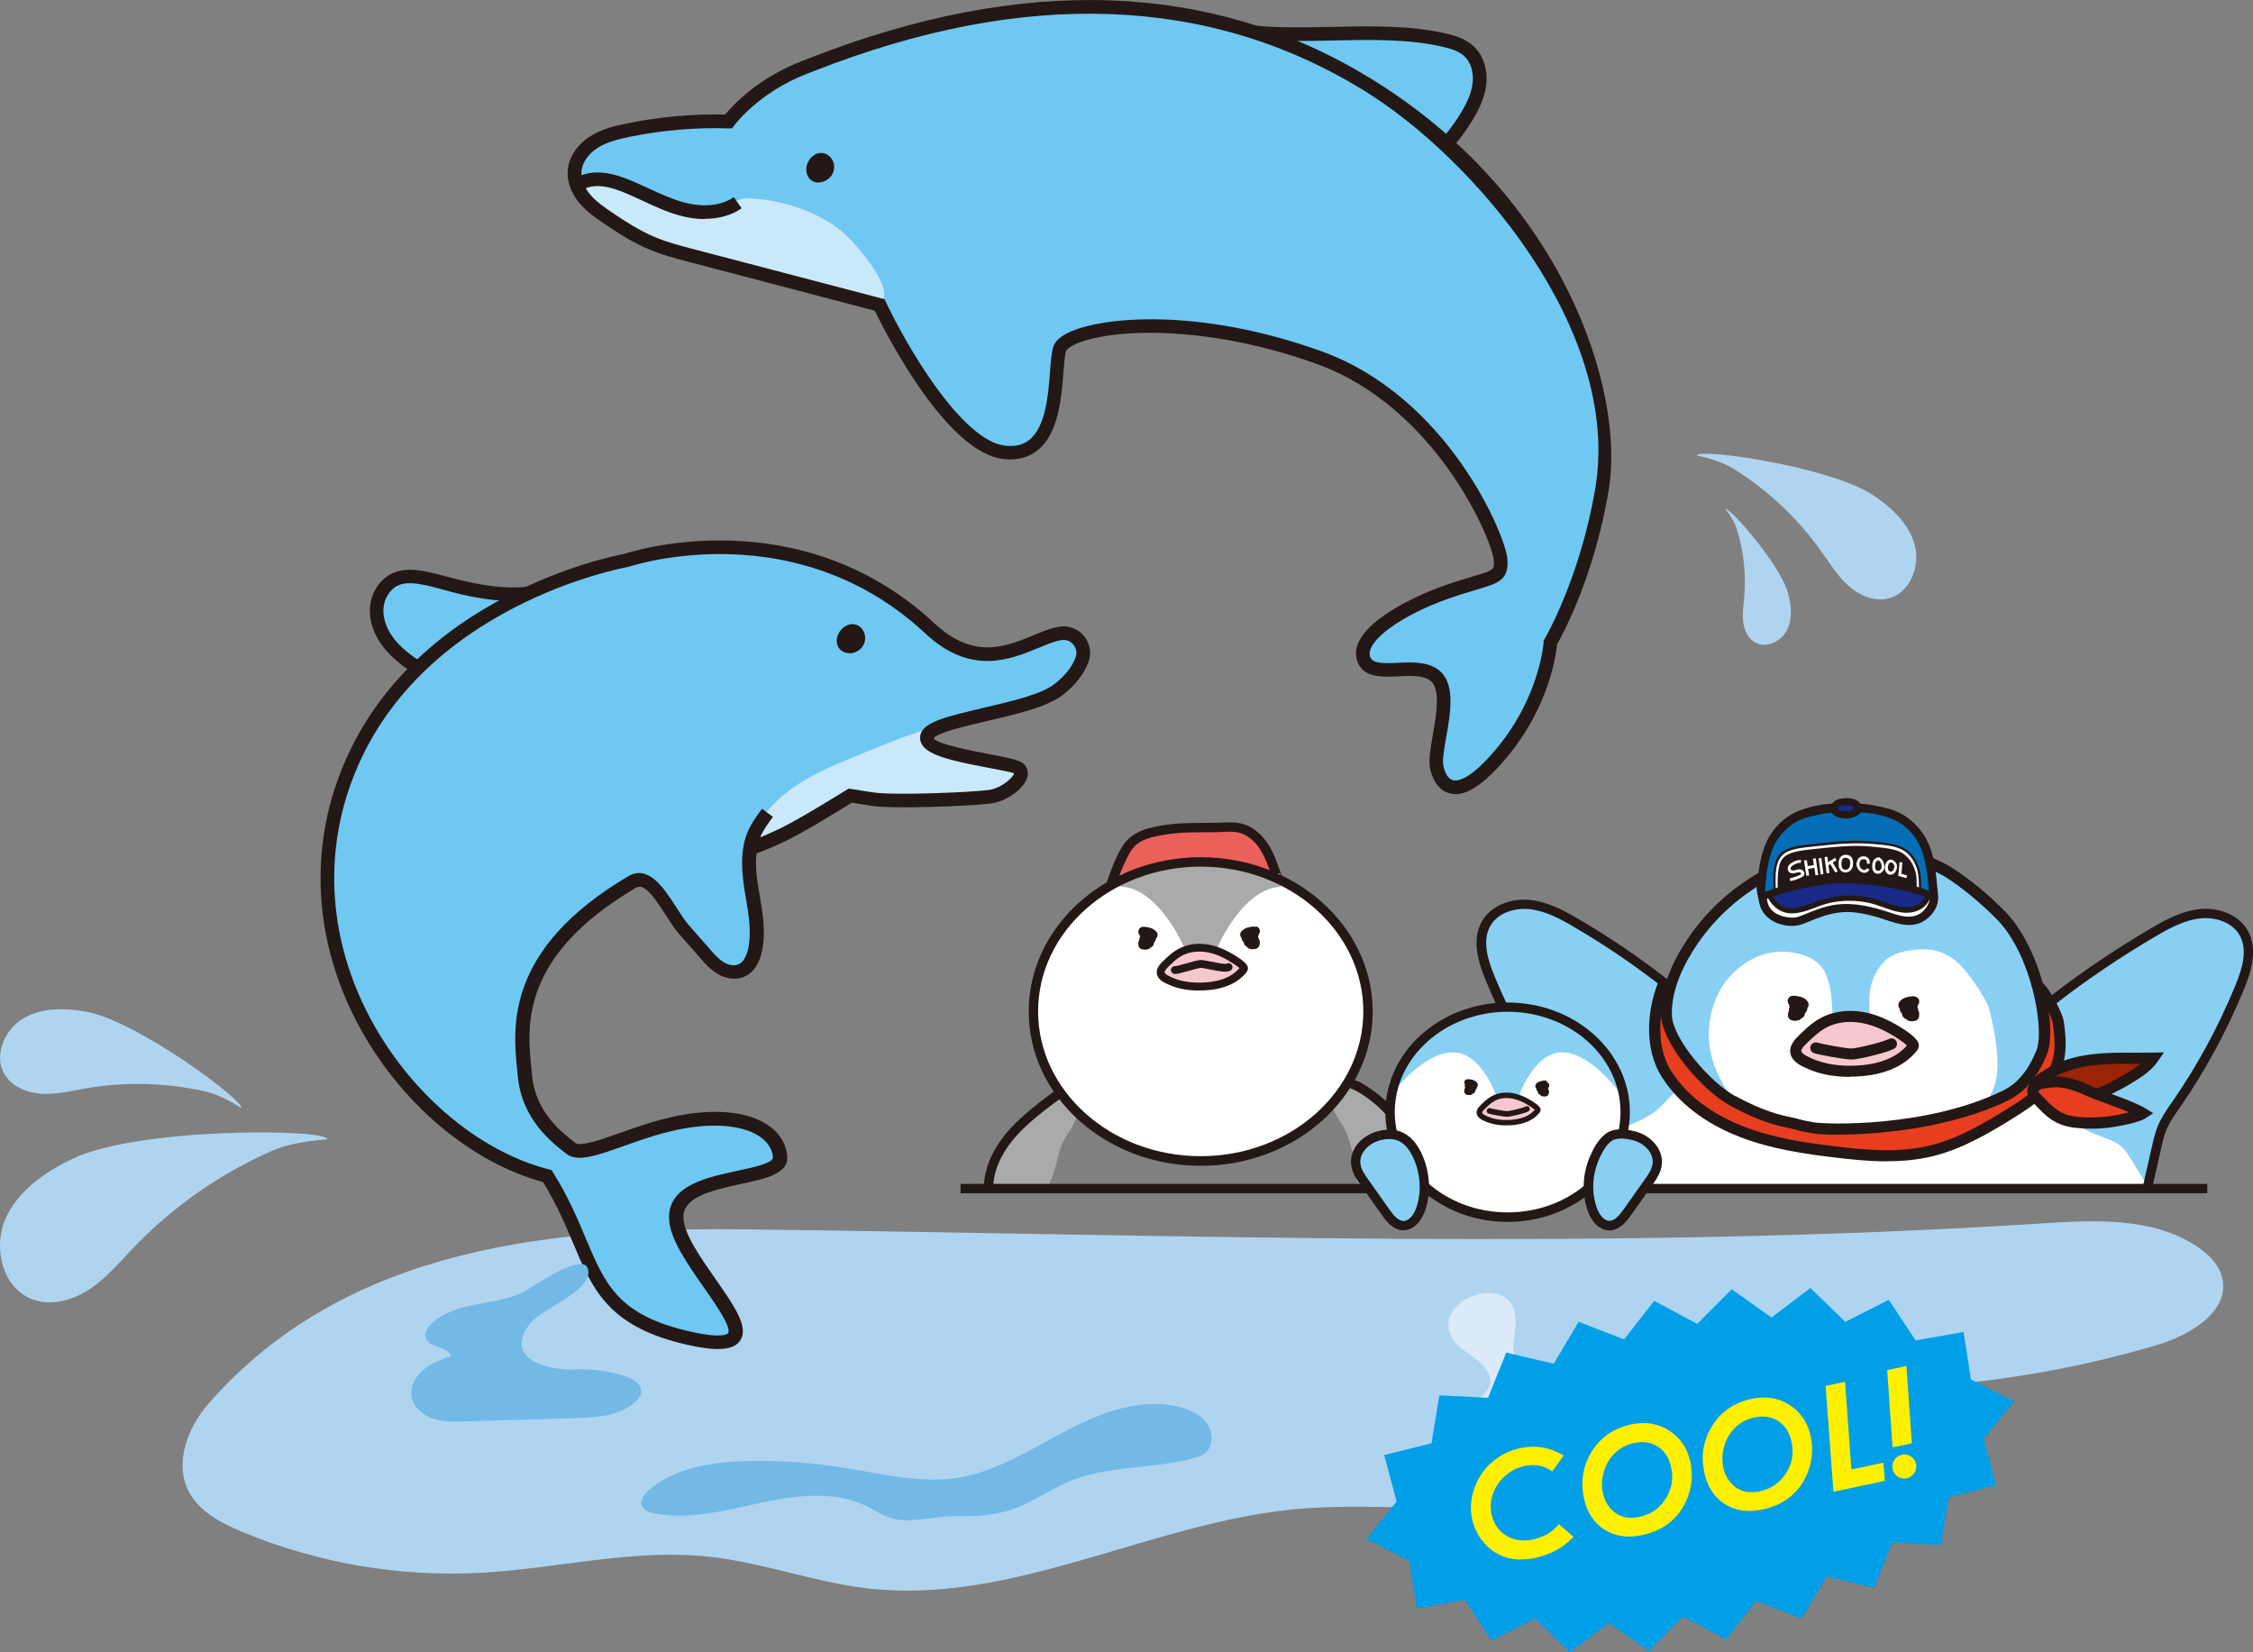 <?xml version="1.0" encoding="UTF-8"?>
<svg id="_レイヤー_2" data-name="レイヤー 2" xmlns="http://www.w3.org/2000/svg" viewBox="0 0 192.03 140.83">
  <rect x="0" y="0" width="192.03" height="140.83" fill="#808080" stroke="none"/>
  <defs>
    <style>
      .cls-1 {
        fill: #182987;
      }

      .cls-2 {
        fill: #a9aaaa;
      }

      .cls-3 {
        fill: #daeaf8;
      }

      .cls-4 {
        fill: #009fe8;
      }

      .cls-5 {
        fill: #fff000;
      }

      .cls-6 {
        fill: #231815;
      }

      .cls-7 {
        fill: #6ec8f2;
      }

      .cls-8 {
        fill: #ea605b;
      }

      .cls-9 {
        fill: #fff;
      }

      .cls-10 {
        fill: #c9e8f9;
      }

      .cls-11 {
        fill: #e73e1f;
      }

      .cls-12 {
        fill: #72b9e6;
      }

      .cls-13 {
        fill: #87d0f4;
      }

      .cls-14 {
        fill: #afd4f0;
      }

      .cls-15 {
        fill: #036eb7;
      }

      .cls-16 {
        fill: #9b2306;
      }

      .cls-17 {
        fill: #f6c7cf;
      }
    </style>
  </defs>
  <g id="_レイヤー_1-2" data-name="レイヤー 1">
    <g>
      <g>
        <path class="cls-14" d="M64.01,104.78c36.67.46,73.4,1.84,110-.51,4.54-.29,9.45-.55,13.24,1.96.98.65,1.9,1.54,2.16,2.69.66,2.86-2.74,4.87-5.56,5.71-7.42,2.2-15.13,3.44-22.86,3.68-8.36.26-17.72-.33-23.95,5.25-1.19,1.06-2.21,2.32-3.56,3.17-1.6,1.01-3.53,1.36-5.42,1.55-5.85.58-11.76-.2-17.61.34-12.38,1.15-24.11,8.18-36.46,6.76-4.6-.53-9-2.22-13.6-2.71-6.47-.69-12.94,1.03-19.44,1.38-6.92.37-13.93-.83-20.32-3.5-1.8-.75-3.68-1.73-4.56-3.47-1.23-2.42-.07-5.42,1.71-7.46,11.79-13.46,29.5-15.05,46.23-14.84Z"/>
        <path class="cls-9" d="M183.06,101.07c.25-1.09.49-2.17.74-3.26.13-.56.26-1.12.47-1.65.31-.75.79-1.41,1.24-2.07,2.13-3.09,3.92-6.41,5.35-9.87.62-1.5,1.16-3.26.36-4.68-.7-1.24-2.28-1.78-3.7-1.64-1.42.14-2.72.83-3.96,1.55-2.81,1.64-6.17,3.87-8.71,5.91l-32.5-1.18c-2.54-2.03-5.24-3.88-8.05-5.51-1.23-.72-2.54-1.41-3.96-1.55-1.42-.14-3,.4-3.7,1.64-.8,1.41-.26,3.18.36,4.68,1.43,3.47,3.22,6.78,5.35,9.87.46.66.94,1.33,1.24,2.07.22.53.35,1.09.47,1.65.25,1.09.67,3.48.92,4.57"/>
        <path class="cls-13" d="M183.82,79.4c-3.72,1.59-5.11,3.19-8.32,5.64-.26.2-.54.42-.66.73-.16.45.06.94.22,1.39.55,1.54.37,3.33-.48,4.73-.29.49-.67.93-.84,1.48,1.07.11,1.76,1.15,2.54,1.89.75.71,1.7,1.19,2.67,1.55.62.23,1.28.43,1.79.85.4.33.68.79.95,1.23.46.75.92,1.51,1.38,2.26.09-2.1.63-4.17,1.57-6.05.92-1.83,2.2-3.45,3.3-5.18.3-.48.6-.97.87-1.46.46-.83.89-1.69,1.28-2.56.41-.9.78-1.81,1.08-2.75.25-.78.46-1.6.33-2.41-.23-1.4-1.54-2.48-2.95-2.67-1.41-.19-3.06-.08-4.11.88l-.63.44Z"/>
        <path class="cls-13" d="M133.98,78.48c3.72,1.59,5.11,3.19,8.32,5.64.26.2.54.42.66.73.16.45-.06.94-.22,1.39-.55,1.54-.37,3.33.48,4.73.29.49.67.93.84,1.48-1.07.11-1.76,1.15-2.54,1.89-.75.71-1.7,1.19-2.67,1.55-.62.23-1.28.43-1.79.85-.4.33-.68.79-.95,1.23-.46.75-.92,1.51-1.38,2.26-.09-2.1-.63-4.17-1.57-6.05-.92-1.83-2.2-3.45-3.3-5.18-.3-.48-.6-.97-.87-1.46-.46-.83-.89-1.69-1.28-2.56-.41-.9-.78-1.81-1.08-2.75-.25-.78-.46-1.6-.33-2.41.23-1.4,1.54-2.48,2.95-2.67,1.41-.19,3.06-.08,4.11.88l.63.44Z"/>
        <path class="cls-6" d="M134.61,101.68c-.12-.55-.29-1.42-.46-2.3-.17-.87-.33-1.73-.46-2.27-.12-.54-.25-1.09-.45-1.59-.26-.64-.66-1.22-1.09-1.83l-.12-.17c-2.12-3.08-3.93-6.42-5.39-9.95-.63-1.51-1.23-3.45-.34-5.03.83-1.47,2.65-1.99,4.09-1.84,1.52.15,2.87.88,4.12,1.61,2.78,1.62,5.47,3.46,8,5.46l32.22,1.17c2.38-1.89,5.68-4.12,8.65-5.85,1.25-.73,2.61-1.46,4.12-1.61,1.45-.15,3.26.37,4.09,1.84.89,1.57.28,3.51-.34,5.03-1.46,3.53-3.27,6.87-5.39,9.95l-.13.18c-.42.6-.81,1.18-1.08,1.81-.21.5-.33,1.05-.45,1.59l-.74,3.26-.78-.18.74-3.26c.13-.57.26-1.15.49-1.72.3-.72.73-1.35,1.16-1.97l.13-.18c2.09-3.03,3.88-6.32,5.31-9.8.59-1.43,1.1-3.06.38-4.32-.65-1.16-2.14-1.56-3.31-1.44-1.35.13-2.62.81-3.79,1.5-2.99,1.74-6.31,3.99-8.67,5.87l-.12.09h-.15s-32.63-1.19-32.63-1.19l-.1-.08c-2.52-2.01-5.22-3.86-8-5.48-1.18-.69-2.44-1.37-3.79-1.5-1.17-.11-2.66.28-3.31,1.44-.71,1.27-.21,2.9.38,4.32,1.44,3.47,3.22,6.77,5.31,9.8l.12.17c.43.62.87,1.26,1.17,1.98.23.56.37,1.15.5,1.72.12.55.29,1.42.46,2.3.17.87.33,1.73.46,2.27l-.78.18Z"/>
        <g>
          <path class="cls-8" d="M94.67,75.46s.53-1.54.99-2.46c.24-.48.5-.98.9-1.33.49-.42,1.13-.59,1.76-.75,1.63-.42,3.6-.41,5.29-.39.85,0,1.7-.16,2.48.18.78.34,1.47,1.06,1.86,1.81.13.25.69,1.65.87,2.14"/>
          <path class="cls-6" d="M95.06,75.57c.28-.82.59-1.64.98-2.41.3-.6.63-1.16,1.25-1.47s1.31-.44,1.97-.55c1.4-.24,2.83-.21,4.24-.21.7,0,1.45-.13,2.13.04.62.16,1.16.61,1.55,1.1.6.76.92,1.79,1.24,2.69.18.49.96.28.79-.22-.32-.88-.63-1.87-1.16-2.65-.39-.58-.9-1.09-1.51-1.42-.7-.38-1.45-.41-2.23-.37-1.6.07-3.2-.03-4.8.18-1.42.19-2.99.51-3.81,1.8-.63.99-1.04,2.16-1.42,3.27-.17.5.62.71.79.22h0Z"/>
        </g>
        <g>
          <path class="cls-9" d="M147.73,93.85c3.04,1.66,4.75,1.77,5.34,1.95.49.15,1.01.24,1.52.33,1.26.22,9.85.4,16.31-2.73,1.23-.6,2.29-1.64,3.12-3.69.84-2.05-.48-8.69-3.51-11.73-1.27-1.28-2.81-2.59-4.33-3.57-1.31-.84-3.16-1.46-4.68-1.84-.58-.14-1.17-.22-1.77-.21h-.95c-5.73.1-11.32,3.15-14.52,7.9-1.26,1.87-2.29,4.14-2.21,6.3.08,2.16,3.35,6.02,5.68,7.29Z"/>
          <path class="cls-13" d="M148.16,94.28c-2.77-3.41-2.91-6.28-2.04-8.81.51-1.49,1.58-2.79,2.95-3.58,1.37-.79,2.84-.99,4.36-.57s2,1.25,2.19,1.71c.53,1.24.53,2.58.58,3.93.89.05,2.28-.12,3.16,0,0-1.05-.14-2.05.14-3.06s.89-1.99,1.82-2.47c.42-.22.89-.33,1.36-.41.78-.13,1.59-.18,2.35.02.99.25,1.86.89,2.49,1.69s1.82,2.41,2.06,3.4c1.06,4.34.92,6.95-.82,8.15,1.87-.27,4.2-2.33,4.55-2.9.32-.52.46-1.14.58-1.74.21-1.06.37-2.15.35-3.23-.06-2.39-1.02-4.7-2.45-6.62-1.43-1.92-3.3-3.47-5.29-4.79-1.16-.77-2.37-1.47-3.68-1.94-2.54-.91-5.34-.91-7.97-.31-5.54,1.25-10.46,5.3-12.37,10.65-.21.59-.39,1.2-.41,1.82-.03.72.14,1.43.34,2.11.71,2.38,3.51,5.84,5.73,6.94Z"/>
          <path class="cls-11" d="M141.64,83.83c-1.15,2.46-1.03,5.44.43,7.73,1.46,2.29,3.82,3.89,6.35,4.88,2.53.99,5.24,1.4,7.93,1.73,2.74.33,5.54.57,8.22-.07,2.46-.59,4.69-1.9,6.83-3.24,1.09-.68,2.19-1.39,2.96-2.41,1.23-1.62,1.42-2.89,1.06-5.33-.14-.93-1.21-3.35-1.33-3.28-.21.13-.22.43-.18.68.21,1.61.79,3.25.32,4.8-.4,1.32-1.52,2.8-2.67,3.57-4.19,2.79-9.39,2.9-14.4,3.43-1.22.13-2.47-.09-3.66-.4-.95-.24-1.81-.4-2.7-.82-1.82-.87-3.88-1.44-5.27-2.91-.61-.64-1.87-1.98-2.31-2.75-.75-1.32-1.08-2.03-.99-3.54.03-.5.54-1.14.37-1.61s-.77-.91-.98-.46Z"/>
          <path class="cls-6" d="M160.82,98.98c-1.53,0-3.06-.16-4.53-.34-2.48-.3-5.36-.71-8.05-1.76-2.03-.79-4.82-2.31-6.58-5.06-1.65-2.57-1.25-6.16-.12-8.57l.86.4c-.99,2.11-1.39,5.4.06,7.66,1.62,2.54,4.23,3.95,6.12,4.69,2.59,1.01,5.39,1.41,7.82,1.7,2.62.32,5.41.57,8.06-.06,2.4-.58,4.62-1.89,6.7-3.18,1.14-.71,2.13-1.37,2.83-2.3,1.1-1.46,1.32-2.57.97-4.97-.11-.72-1.18-2.44-1.42-2.67l.3-.32-.28-.47.46-.02c.43.2,1.74,2.43,1.88,3.33.39,2.64.11,4.02-1.15,5.68-.79,1.05-1.87,1.77-3.08,2.53-2.14,1.33-4.44,2.69-6.97,3.3-1.28.31-2.57.42-3.86.42Z"/>
          <path class="cls-6" d="M156.69,96.71c-1.03,0-1.8-.05-2.19-.12-.51-.09-1.05-.18-1.57-.34-.1-.03-.24-.06-.42-.1-.87-.18-2.49-.51-5.01-1.9-2.51-1.38-5.84-5.36-5.92-7.69-.09-2.5,1.19-4.96,2.29-6.58,3.3-4.89,9.01-8,14.91-8.12h.96c.63.01,1.26.08,1.88.24,1.13.28,3.27.91,4.82,1.9,1.42.91,2.99,2.2,4.41,3.63,3.15,3.17,4.55,9.94,3.61,12.24-.8,1.96-1.87,3.21-3.35,3.94-4.84,2.35-11.04,2.89-14.41,2.89ZM147.95,93.43c2.39,1.31,3.92,1.63,4.75,1.8.21.04.38.08.5.12.47.14.97.23,1.46.31.92.16,9.49.48,16.02-2.69,1.27-.61,2.18-1.71,2.89-3.44.72-1.77-.42-8.22-3.41-11.22-1.38-1.38-2.88-2.63-4.25-3.5-1.44-.92-3.46-1.51-4.54-1.78-.53-.13-1.07-.2-1.62-.2h-.99c-5.58.1-11,3.05-14.13,7.69-1.02,1.51-2.21,3.77-2.13,6.02.07,1.98,3.22,5.69,5.43,6.9Z"/>
          <g>
            <path class="cls-17" d="M155.77,87.01c1.04-.45,2.23-.48,3.33-.22s2.12.79,3.06,1.42c.31.21.61.43.84.71.03.04.07.09.08.14.01.09-.05.17-.1.24-.23.28-.49.52-.77.74-1.13.86-2.59,1.17-4,1.24-1.29.06-2.62-.08-3.82-.59-.45-.19-1.24-.49-1.31-1.06-.07-.53.62-1.07.96-1.4.51-.5,1.08-.95,1.74-1.24Z"/>
            <path class="cls-6" d="M157.66,91.78c-1.3,0-2.46-.21-3.47-.64-.6-.25-1.49-.63-1.6-1.43-.09-.7.53-1.27.93-1.65l.16-.15c.63-.62,1.24-1.05,1.88-1.33h0c1.06-.46,2.35-.55,3.63-.25,1.03.24,2.08.73,3.22,1.49.31.21.66.46.95.81.06.07.15.2.18.37.05.3-.14.53-.21.61-.25.3-.53.57-.85.81-1.05.8-2.49,1.25-4.27,1.33-.19,0-.38.01-.56.01ZM155.95,87.44c-.53.23-1.05.6-1.6,1.14l-.18.17c-.22.2-.67.62-.64.83.04.27.68.54.96.66,1.08.46,2.3.64,3.69.58,1.58-.07,2.84-.46,3.74-1.14.22-.17.43-.36.61-.57-.19-.2-.42-.36-.63-.5-1.04-.7-1.99-1.14-2.91-1.36-1.09-.26-2.16-.19-3.04.19h0Z"/>
          </g>
          <path class="cls-6" d="M157.82,90.3c-.66,0-2.96-.44-3.23-.55-.24-.1-.36-.38-.26-.62.1-.24.37-.35.61-.26.28.09,2.45.51,2.88.49.56-.03,2.68-.55,3.17-.81.23-.12.52-.04.64.19.12.23.04.52-.19.64-.62.33-2.88.89-3.57.92-.02,0-.03,0-.05,0Z"/>
          <path class="cls-6" d="M163.16,84.91c-.05,0-.1,0-.16,0-.08,0-.15.02-.23.03-.08.01-.17.03-.25.05-.04.01-.08.02-.11.04-.07.03-.14.06-.21.09s-.12.08-.18.13c-.03.03-.06.05-.09.09-.06.06-.09.12-.11.2-.02.08-.02.16,0,.24.02.08.06.14.11.2.06.06.12.09.2.11.17.03.33.04.5.02.13-.01.27-.03.4-.04v-.89c-.14.01-.29.02-.43.06-.08.02-.16.05-.24.09s-.15.09-.22.15c-.03.03-.06.06-.08.09-.06.07-.08.11-.11.2,0,.01,0,.02-.01.03-.01.04-.02.1-.02.14,0,.03,0,.05,0,.08,0,.03,0,.06.02.09.03.09.07.17.15.24s.15.11.25.14c.09.03.18.03.27.04.14.01.29.01.43,0l-.12-.88c-.14.04-.28.09-.4.16-.08.05-.15.1-.22.16-.12.1-.19.25-.19.41,0,.23.17.43.39.48.09.02.19.03.28.03.06,0,.12,0,.18,0,.1-.01.19-.02.28-.05l-.24-.86c-.09.03-.18.07-.27.11-.06.03-.11.06-.16.09l-.09.07-.07.09-.04.11c-.02.06-.02.12,0,.18,0,.04.01.08.03.11.01.04.03.07.06.1.02.03.05.06.08.08.04.04.09.07.15.08.18.05.38.05.56,0,.11-.03.21-.11.27-.21.03-.05.05-.11.05-.17.01-.06.01-.12,0-.18-.03-.11-.1-.21-.21-.27s-.23-.08-.34-.04c-.03,0-.06.01-.09.02l.12-.02c-.05,0-.1,0-.16,0l.12.02s-.05,0-.08-.02l.11.82c.06-.04.13-.08.2-.11l-.11.04s.08-.03.12-.04c.11-.03.21-.11.27-.21.03-.05.05-.11.05-.17.01-.06.01-.12,0-.18-.03-.11-.1-.21-.21-.27s-.22-.08-.34-.04c-.05.01-.1.02-.14.03l.12-.02c-.1.01-.21.01-.31,0l.12.02s-.05,0-.07-.01l.11.04s-.01,0-.02-.01l.09.07s0,0-.01-.01l.07.09s0,0,0-.01l.04.11h0s.01.07.02.11c0,0,0-.01,0-.02l-.02.12s0-.01,0-.02l-.04.11s0-.01,0-.02l-.07.09s.04-.04.06-.05l-.09.07c.08-.06.16-.11.25-.14l-.11.04c.05-.02.11-.04.17-.06.06-.01.11-.04.15-.08.05-.03.09-.07.11-.13l.04-.11c.02-.06.02-.12,0-.18,0-.04-.01-.08-.03-.11-.02-.06-.05-.1-.09-.14-.08-.08-.2-.14-.32-.13-.18.01-.36.01-.53-.01l.12.02s-.05,0-.07-.02l.11.04s-.03-.01-.04-.02l.09.07s-.01-.01-.02-.02l.07.09s0-.01-.01-.02l.04.11s0-.02,0-.03l.02.12s0-.02,0-.03l-.02.12s0-.03.01-.05l-.04.11s.02-.04.03-.05l-.07.09s.04-.04.06-.06l-.09.07s.08-.05.12-.07l-.11.04c.08-.03.17-.05.26-.07l-.12.02c.06,0,.12-.01.17-.02.06,0,.12-.01.17-.04.06-.02.1-.05.14-.09.04-.04.07-.09.09-.14.03-.05.04-.11.04-.17,0-.12-.04-.24-.13-.32s-.2-.14-.32-.13c-.25.01-.49.07-.74.04l.12.02s-.03,0-.05,0l.2.75s.06-.06.1-.09l-.09.07c.05-.04.11-.07.17-.09l-.11.04c.14-.06.28-.08.43-.1l-.12.02c.07,0,.14-.02.21-.01.06,0,.12-.01.17-.04.06-.02.1-.05.14-.09.04-.04.07-.09.09-.14.03-.05.04-.11.04-.17,0-.12-.04-.24-.13-.32l-.09-.07c-.07-.04-.14-.06-.23-.06h0Z"/>
          <path class="cls-6" d="M152.8,85.8c.07,0,.14,0,.21.01l-.12-.02c.15.02.29.05.43.1l-.11-.04c.06.03.12.06.17.09l-.09-.07s.07.06.1.09l.2-.75s-.03,0-.05,0l.12-.02c-.25.03-.49-.03-.74-.04-.06,0-.12.01-.17.04-.06.02-.1.05-.14.09-.04.04-.07.09-.09.14-.03.05-.04.11-.04.17,0,.12.04.24.13.32l.09.07c.07.04.14.06.23.06.06,0,.12,0,.17.02l-.12-.02c.09.01.18.03.26.07l-.11-.04s.08.04.12.07l-.09-.07s.04.03.06.06l-.07-.09s.02.03.03.05l-.04-.11s.01.03.01.05l-.02-.12s0,.02,0,.03l.02-.12s0,.02,0,.03l.04-.11s0,.01-.01.02l.07-.09s-.01.01-.02.02l.09-.07s-.02.02-.04.02l.11-.04s-.05.01-.07.02l.12-.02c-.18.02-.36.02-.53.01-.06,0-.12.01-.17.04-.06.02-.1.05-.14.09l-.07.09c-.03.05-.05.11-.05.17-.01.04-.01.08,0,.12,0,.06.02.11.05.17.06.1.15.18.27.21.06.01.11.03.17.06l-.11-.04c.09.04.17.09.25.14l-.09-.07s.04.03.06.05l-.07-.09s0,0,0,.02l-.04-.11s0,.01,0,.02l-.02-.12s0,.01,0,.02l.02-.12h0s.03-.06.04-.1c0,0,0,0,0,.01l.07-.09s0,0-.01.01l.09-.07s-.01,0-.02.01l.11-.04s-.05.01-.07.01l.12-.02c-.1.01-.21.01-.31,0l.12.02s-.1-.02-.14-.03c-.11-.03-.24-.01-.34.04-.05.03-.09.07-.13.11-.04.04-.07.09-.08.15-.03.11-.02.24.04.34s.15.17.27.21c.04.01.08.03.12.04l-.11-.04c.07.03.14.07.2.11l.11-.82s-.05.01-.08.02l.12-.02c-.05,0-.1,0-.16,0l.12.02s-.06-.01-.09-.02c-.11-.03-.24-.01-.34.04-.05.03-.09.07-.13.11-.04.04-.07.09-.08.15-.03.11-.02.24.04.34s.15.17.27.21c.18.05.38.05.56,0l.11-.04.09-.07.07-.09c.03-.05.05-.11.05-.17.01-.04.01-.08,0-.12,0-.04-.01-.08-.03-.11-.01-.04-.03-.07-.06-.1-.03-.05-.07-.09-.13-.11-.05-.03-.1-.06-.16-.09-.09-.04-.18-.08-.27-.11l-.24.86c.09.02.19.04.28.05.06,0,.12,0,.18,0,.09,0,.19-.01.28-.03.22-.05.39-.25.39-.48,0-.16-.07-.31-.19-.41-.07-.06-.14-.11-.22-.16-.12-.07-.26-.13-.4-.16l-.12.88c.13.01.26.01.39,0,.09,0,.19-.02.28-.03.06-.01.11-.04.17-.06.01,0,.02-.01.03-.02.03-.02.07-.05.1-.08.02-.02.03-.04.05-.06.04-.05.04-.06.07-.12.01-.03.02-.05.03-.08.02-.1.02-.18,0-.29,0-.01,0-.02-.01-.03-.02-.04-.03-.09-.06-.13-.03-.05-.07-.1-.11-.14-.06-.06-.13-.11-.21-.15s-.16-.07-.24-.1c-.15-.04-.31-.05-.47-.07v.89c.13,0,.27.03.4.04.17.02.33,0,.5-.02.08-.02.14-.06.2-.11.06-.06.09-.12.11-.2.02-.08.02-.16,0-.24-.02-.08-.06-.14-.11-.2-.03-.03-.06-.06-.09-.09-.06-.05-.11-.09-.18-.13-.1-.06-.21-.1-.32-.13-.08-.02-.16-.04-.24-.05-.08-.01-.15-.02-.23-.03-.05,0-.1-.01-.16,0-.06,0-.12.01-.17.04-.06.02-.1.05-.14.09-.04.04-.07.09-.09.14-.03.05-.04.11-.04.17,0,.12.04.24.13.32l.09.07c.07.04.14.06.23.06h0Z"/>
          <g>
            <path class="cls-16" d="M178.39,90.31c1.7-.2,3.43-.1,5.14-.14-.44.63-1.07,1.09-1.72,1.49-.78.49-1.6.94-2.44,1.32-.79.36-1.62.68-2.49.75-.75.06-1.5-.06-2.23-.24-.4-.1-1.44-.16-1.3-.77.12-.52.83-.93,1.24-1.19.54-.34,1.12-.6,1.73-.79.67-.22,1.37-.36,2.08-.44Z"/>
            <path class="cls-6" d="M176.46,94.23c-.57,0-1.18-.09-1.93-.27-.06-.01-.13-.03-.22-.04-.44-.08-1.04-.19-1.32-.61-.13-.2-.17-.43-.11-.67.16-.68.89-1.14,1.37-1.44.62-.39,1.24-.67,1.91-.89.66-.21,1.39-.37,2.17-.46h0c1.17-.14,2.36-.14,3.5-.13.56,0,1.12,0,1.68-.01l.93-.02-.53.77c-.49.71-1.18,1.2-1.85,1.62-.8.51-1.64.96-2.5,1.35-.75.35-1.66.71-2.65.79-.15.01-.3.02-.46.02ZM181.34,90.66c-.96,0-1.94.01-2.89.13h0c-.71.08-1.38.23-1.99.42-.6.19-1.15.44-1.62.74-.39.24-.96.6-1.03.9.07.04.51.12.68.15.1.02.2.04.27.05.84.21,1.48.28,2.08.23.85-.07,1.66-.4,2.34-.71.82-.37,1.62-.81,2.39-1.29.29-.19.59-.39.87-.61-.2,0-.4,0-.59,0-.16,0-.33,0-.49,0Z"/>
          </g>
          <g>
            <path class="cls-11" d="M177.77,92.87c1.27.59,3.66,1.27,4.88,2.01-.53.36-2.36.68-2.96.75-.73.09-1.46.11-2.19.07-.69-.04-1.39-.13-2.03-.46-.55-.28-1.04-.73-1.49-1.22-.25-.27-.96-.8-.64-1.27.27-.41.92-.46,1.3-.5.5-.06,1-.02,1.5.08.55.11,1.09.31,1.62.55Z"/>
            <path class="cls-6" d="M178.18,96.19c-.23,0-.47,0-.7-.02-.67-.04-1.47-.12-2.22-.51-.53-.27-1.03-.68-1.62-1.32-.04-.04-.08-.08-.14-.14-.33-.32-1.03-.99-.55-1.72.38-.57,1.12-.65,1.57-.7.6-.07,1.15-.04,1.72.08.56.11,1.14.31,1.73.59h0c.49.23,1.17.48,1.88.74,1.12.41,2.27.83,3.05,1.3l.63.38-.61.41c-.75.51-3.15.82-3.17.83-.52.06-1.05.09-1.57.09ZM175.13,92.68c-.15,0-.29,0-.43.02-.36.04-.83.09-.96.29,0,.12.32.42.42.52.07.07.13.13.18.18.51.56.93.9,1.36,1.12.59.31,1.26.38,1.83.41.7.04,1.41.01,2.11-.07.45-.05,1.21-.19,1.83-.35-.59-.25-1.27-.5-1.94-.75-.73-.27-1.43-.52-1.96-.77h0c-.52-.24-1.03-.42-1.51-.52-.32-.06-.63-.1-.92-.1Z"/>
          </g>
          <g>
            <path class="cls-9" d="M150.42,77.11c.06.14.16.25.26.36.29.32.59.64.98.83.64.31,1.41.2,2.08-.04s1.31-.59,2.01-.74c.46-.1.94-.12,1.42-.13.45-.01.9-.03,1.34.05.39.07.76.21,1.13.34.9.31,1.82.54,2.75.7.16.03.32.05.48.04.19-.02.37-.09.55-.16.33-.13.66-.27.94-.49s.5-.54.52-.9-.19-.73-.53-.83c-.22-.06-.46,0-.68.04-.98.18-1.98.1-2.97,0-1.9-.17-3.8-.37-5.7-.2-.87.08-1.77.22-2.59-.06-.47-.16-1.13-.6-1.64-.35-.46.23-.5,1.13-.33,1.54Z"/>
            <path class="cls-1" d="M151.94,75.86c-.3.09-.61.18-.91.26-.08.02-.16.05-.22.11-.14.17.03.41.2.55.62.47,1.39.73,2.17.73,1.65-.01,3.2-1.17,4.83-.9.4.07,1.02.01,1.41.13.36.11.51.39.88.46.39.08.78.15,1.17.23.53.11,1.07.21,1.6.12.53-.09,1.06-.42,1.22-.93.03-.09.05-.18.02-.27-.06-.22-.32-.29-.54-.33-1.37-.27-2.72-.66-4.1-.93-1.37-.27-2.79-.43-4.18-.23-.6.09-1.19.24-1.77.39-.68.17-1.35.35-2.03.52l.23.1Z"/>
            <path class="cls-15" d="M155.93,68.96c-.94.15-1.88.35-2.75.74s-1.67.99-2.16,1.8c-.45.74-.61,1.61-.77,2.46-.14.75-.27,1.55.06,2.23.8-.29,1.64-.49,2.48-.6.77-.1,1.54-.12,2.31-.19,1.71-.16,3.42-.56,5.12-.31.73.11,1.44.33,2.15.56.78.25,1.56.5,2.34.75.32-1.52-.24-3.06-.79-4.51-.13-.33-.26-.67-.47-.96-.42-.57-1.11-.88-1.78-1.13-1.08-.4-2.18-.73-3.3-.97-.57-.12-1.17-.22-1.71-.02l-.73.16Z"/>
            <path class="cls-1" d="M156.74,68.46c-.13.06-.25.13-.33.24s-.12.26-.07.39c.04.09.12.15.2.21.4.24.91.22,1.35.07.13-.04.26-.1.34-.21.1-.13.11-.32.03-.47-.27-.56-1.08-.43-1.52-.23Z"/>
            <path class="cls-6" d="M157.36,69.76c-.33,0-.61-.08-.73-.12h0c-.31-.09-.54-.33-.59-.61-.05-.27.08-.56.32-.75.21-.16.46-.21.63-.23.21-.03.42-.04.63-.02.26.02.47.08.64.18.25.15.42.39.45.65.02.16-.03.31-.12.41-.08.09-.31.29-.63.39-.2.08-.4.11-.59.11ZM157.39,68.63c-.11,0-.21,0-.32.02-.16.02-.27.06-.35.12-.06.04-.1.12-.09.16,0,.05.08.11.17.13h0c.14.04.58.17.95.02.16-.05.28-.14.34-.19-.02-.06-.07-.12-.14-.16-.09-.05-.21-.08-.38-.1-.06,0-.12,0-.17,0Z"/>
            <g>
              <path class="cls-9" d="M163.64,75.96c-.03-.57.04-1.2-.12-1.75s-.42-1.26-1.18-1.78c-.54-.37-1.52-.51-2.92-.63-1.59-.14-3.25.06-4.84.23-.55.06-1.11.12-1.65.25-.5.12-1.03.31-1.32.76-.15.22-.22.49-.27.76-.14.71-.12,1.44-.1,2.16l.99-.07,3.27-.74,2.83-.18,3.57.67,1.74.32Z"/>
              <path class="cls-6" d="M163.75,75.96c-.03-.63.03-1.26-.15-1.87-.13-.44-.32-.85-.61-1.21-.62-.77-1.51-.95-2.45-1.07-1.4-.18-2.79-.2-4.19-.07-.71.06-1.42.14-2.12.22-.62.07-1.28.14-1.86.38s-.93.64-1.08,1.23c-.2.78-.17,1.6-.14,2.39,0,.05.05.11.11.11.34-.02.7-.02,1.04-.08.4-.07.8-.18,1.2-.27l1.62-.37c.28-.06.4-.09.64-.11l1.63-.11.73-.05c.06,0,.12-.01.18-.01.07,0,0,0,.04,0,.39.03.78.15,1.16.22l1.71.32c.81.15,1.61.3,2.42.45.13.02.19-.18.06-.2-1.72-.32-3.44-.64-5.16-.96-.22-.04-.43-.02-.66,0l-1.73.11c-.25.02-.5.01-.74.06-.46.1-.91.21-1.37.31l-1.68.38c-.3.07-.73.07-1.1.1l.11.11c-.03-1.13-.22-2.85,1.02-3.4.57-.25,1.24-.32,1.86-.39s1.26-.14,1.89-.2c1.26-.12,2.51-.15,3.77-.03.88.09,1.94.14,2.64.75.41.35.67.81.84,1.32.21.64.16,1.29.19,1.95,0,.14.22.14.21,0Z"/>
            </g>
            <path class="cls-6" d="M163.37,75.86c-.03-.51.04-1.07-.11-1.56s-.4-1.13-1.13-1.6c-.52-.33-1.45-.45-2.79-.56-1.52-.13-3.1.05-4.62.21-.53.05-1.06.11-1.58.22-.48.1-.98.28-1.26.68-.14.2-.21.44-.26.68-.13.63-.11,1.29-.09,1.93l.95-.06,3.12-.66,2.7-.16,3.4.59,1.66.29Z"/>
            <path class="cls-6" d="M150.36,76.68c-.12,0-.23-.07-.28-.18-.07-.15,0-.33.16-.4,1.72-.74,5.02-1.44,6.79-1.44,3.42,0,6.97.95,7.77,1.46.14.09.18.28.09.42-.09.14-.28.18-.42.09-.61-.4-3.98-1.36-7.44-1.36-1.71,0-4.9.67-6.56,1.39-.04.02-.08.02-.12.02Z"/>
            <path class="cls-6" d="M156.32,68.5c-.95,0-2.02.23-2.91.57-.77.29-1.45.77-2,1.39-1.04,1.17-1.36,2.6-1.56,4.12-.07.52-.19,1.08-.07,1.6.05.2.09.41.14.61-.05-.19,0,.06.02.13.14.79.73,1.42,1.45,1.72.56.23,1.27.35,1.87.22.55-.12,1.08-.4,1.6-.59.79-.3,1.61-.52,2.45-.54s1.76.17,2.6.41c1.31.37,2.82,1.16,4.11.33.58-.37,1.07-1,1.16-1.7.05-.39-.03-.83-.07-1.23-.13-1.56-.33-3.3-1.29-4.6-.54-.73-1.23-1.36-2.06-1.73-.48-.22-.99-.35-1.51-.46-.57-.12-1.14-.25-1.72-.24-.47,0-.47.73,0,.73.86,0,1.84.22,2.65.52.73.27,1.36.76,1.85,1.36.86,1.04,1.1,2.37,1.26,3.68.06.47.09.94.13,1.42.01.15.04.32.03.48-.03.33-.26.67-.48.9-.98.99-2.3.34-3.42,0-1.53-.46-3.08-.76-4.66-.39-.64.15-1.25.38-1.86.63-.4.16-.83.38-1.27.37-.85-.02-1.78-.34-2.07-1.18-.03-.09-.05-.18-.07-.27-.02-.1.01.07,0,0,0-.04,0-.07-.01-.12-.06-.29-.18-.65-.16-.89.11-1.36.25-2.94,1-4.12.47-.72,1.11-1.34,1.89-1.71.45-.22.95-.33,1.44-.44s1.01-.22,1.52-.22c.47,0,.47-.73,0-.73h0Z"/>
            <path class="cls-6" d="M150.68,76.54c.48.83,1.19,1.35,2.18,1.3,1.07-.05,2.04-.65,3.07-.88,1.1-.25,2.26-.25,3.36-.01,1.03.22,1.99.78,3.05.84.96.06,2.04-.43,2.2-1.47.05-.29-.4-.42-.45-.12-.22,1.37-1.89,1.21-2.86.89-.57-.19-1.12-.42-1.71-.55s-1.19-.21-1.8-.22c-1.23-.01-2.36.29-3.5.72-.57.21-1.17.42-1.78.34-.65-.08-1.06-.51-1.37-1.05-.15-.26-.55-.03-.4.24h0Z"/>
            <g>
              <path class="cls-9" d="M152.59,75.1l-.05-.24c.29-.06.57-.15.83-.27.06-.03.13-.07.15-.11.01-.04-.03-.1-.08-.12-.06-.02-.14-.02-.25,0-.03,0-.06.02-.09.02-.08.02-.16.05-.25.05-.17.01-.32-.04-.4-.15-.1-.13-.11-.33-.01-.49.08-.14.21-.22.33-.29.27-.16.5-.22.74-.2l-.02.24c-.18-.02-.37.04-.6.17-.09.05-.19.11-.24.2-.04.06-.05.16,0,.22.04.05.13.07.2.06.07,0,.13-.02.21-.04.03,0,.06-.02.1-.03.1-.03.26-.05.4,0,.15.06.27.23.22.41-.04.14-.16.21-.28.27-.28.13-.58.23-.89.29Z"/>
              <polygon class="cls-9" points="153.96 74.65 153.76 73.34 154 73.3 154.2 74.61 153.96 74.65"/>
              <path class="cls-9" d="M153.99,74.07l-.03-.24c.17-.02.52-.07.71-.13l.08.23c-.19.06-.48.1-.76.14Z"/>
              <polygon class="cls-9" points="154.74 74.6 154.52 73.18 154.76 73.15 154.98 74.57 154.74 74.6"/>
              <path class="cls-9" d="M155.17,74.52v-.07s0,0,0,0c-.06-.43-.12-.86-.17-1.29l.24-.03c.06.45.12.91.18,1.36l-.24.04Z"/>
              <path class="cls-9" d="M155.69,74.43c-.07-.53-.17-1.34-.18-1.38l.24-.04s.12.89.18,1.39l-.24.03Z"/>
              <path class="cls-9" d="M155.81,73.78l-.13-.21.23-.15c.17-.11.33-.21.5-.31l.12.21c-.17.1-.33.2-.49.3l-.23.15Z"/>
              <polygon class="cls-9" points="156.43 74.37 155.97 73.6 156.18 73.47 156.64 74.24 156.43 74.37"/>
              <path class="cls-9" d="M157.3,74.36h-.01c-.18,0-.36-.1-.46-.24-.1-.14-.12-.31-.12-.47h0c-.01-.37.1-.62.34-.74.21-.11.55-.06.72.11.18.18.18.45.17.63-.01.15-.04.34-.17.49-.11.13-.29.21-.47.21ZM157.31,73.1c-.06,0-.11,0-.15.03-.16.08-.22.24-.21.52h0c0,.14.02.26.08.34.06.08.16.13.27.14,0,0,0,0,0,0,.11,0,.21-.05.28-.13.08-.1.1-.23.11-.35.02-.22-.01-.36-.1-.44-.06-.06-.18-.1-.29-.1Z"/>
              <path class="cls-9" d="M158.9,74.39c-.09,0-.19-.03-.28-.08-.16-.09-.29-.25-.35-.45-.03-.1-.04-.19-.03-.28.06-.38.26-.59.56-.6h0c.2,0,.35.05.44.16.15.16.13.39.12.48l-.24-.02c0-.1.01-.22-.05-.29-.05-.05-.14-.08-.27-.08h0c-.22,0-.29.21-.32.39,0,.05,0,.1.02.17.04.14.13.25.23.31.08.05.16.06.23.04.11-.03.17-.14.17-.14l.22.11s-.11.2-.31.26c-.04.01-.09.02-.13.02Z"/>
              <path class="cls-9" d="M160.06,74.47c-.1,0-.2-.03-.28-.09-.13-.1-.2-.28-.21-.52,0-.2.03-.37.1-.5.1-.18.28-.29.46-.29,0,0,0,0,.01,0h.04s.17.13.17.13c.07.06.1.12.13.17.09.17.13.34.13.5,0,.2-.1.39-.25.5-.09.06-.2.1-.3.1ZM160.1,73.32c-.09.01-.17.09-.21.16-.05.09-.07.22-.07.37,0,.17.04.28.12.33.08.06.2.05.29,0,.09-.06.14-.18.15-.31,0-.12-.03-.25-.1-.38-.01-.03-.04-.07-.06-.09l-.1-.08Z"/>
              <path class="cls-9" d="M161.14,74.55s-.06,0-.09,0c-.17-.04-.31-.18-.37-.38-.07-.26,0-.72.31-.87.1-.05.22-.05.34.01.17.08.32.26.35.42.02.09.01.19-.01.3-.04.16-.1.28-.19.37-.1.1-.23.15-.35.15ZM161.15,73.5s-.03,0-.04,0c-.16.08-.24.4-.18.58h0c.02.09.09.19.18.21.07.02.15-.02.21-.08.06-.06.1-.15.13-.26.02-.08.02-.14,0-.19-.02-.08-.11-.2-.22-.25-.02-.01-.05-.02-.08-.02Z"/>
              <path class="cls-9" d="M162.49,74.85l-.69-.2v-.1c.05-.36.08-.72.1-1.06h.24c-.02.33-.04.66-.08.98l.49.14-.07.23Z"/>
            </g>
          </g>
        </g>
        <path class="cls-2" d="M90.44,97.7c-.33.99-.5,2.04-.92,3.01-.07.15-.14.31-.28.41-.14.1-.31.12-.48.13-1.32.13-2.64.16-3.96.11-.25-.01-.55-.05-.68-.26-.06-.1-.08-.22-.07-.34,0-.49.26-.93.51-1.35.87-1.47,1.76-2.98,3.07-4.08.55-.46,1.17-.84,1.79-1.21.2-.12.68-.67.91-.69.7-.04,1.55,1.16,1.36,1.92-.21.81-.97,1.52-1.24,2.35Z"/>
        <path class="cls-2" d="M114.75,96.53c.97,2.43.51,3.22.93,4.19.07.15.14.31.28.41.14.1.31.12.48.13,1.32.13,2.63-1.02,3.95-1.07.25-.01.55-.05.68-.26.06-.1.08-.22.07-.34,0-.49-.26-.93-.51-1.35-.87-1.47-1.76-2.98-3.07-4.08-.55-.46-1.17-.84-1.79-1.21-.2-.12-.68-.67-.91-.69-.7-.04-1.55,1.16-1.36,1.92.21.81.92,1.53,1.24,2.35Z"/>
        <g>
          <ellipse class="cls-9" cx="102.34" cy="86.21" rx="14.26" ry="12.75"/>
          <path class="cls-6" d="M106.81,79.95s-.05.02-.08.03c-.01,0-.03.01-.04.02-.04.02-.09.04-.13.06-.05.02-.1.05-.14.08l-.08.06-.06.08-.04.1c-.02.05-.02.11,0,.16,0,.04,0,.07.03.1,0,.03.03.06.05.09.02.03.04.06.07.07.04.04.09.06.14.07.06.02.12.02.18.03.03,0,.05,0,.08,0,.06,0,.12-.01.18-.02.03,0,.05,0,.08-.02.05-.01.1-.04.14-.07.04-.03.08-.07.11-.12.03-.05.05-.1.05-.15.01-.05,0-.11,0-.16l-.04-.1c-.04-.06-.09-.11-.15-.15l-.1-.04c-.07-.02-.15-.02-.22,0-.03,0-.05.01-.08.02h.11s-.1,0-.14-.02h.11s-.05,0-.07,0l.1.75c.06-.04.12-.07.18-.1l-.1.04s.08-.03.12-.04c.05-.01.1-.04.14-.07.04-.03.08-.07.11-.12.03-.05.05-.1.05-.15.01-.05,0-.11,0-.16l-.04-.1c-.04-.06-.09-.11-.15-.15l-.1-.04c-.07-.02-.15-.02-.22,0h0Z"/>
          <path class="cls-6" d="M107.05,78.99c-.06,0-.11-.02-.17-.02-.02,0-.05,0-.07,0-.07,0-.14.02-.21.03-.08.01-.15.02-.22.04-.1.03-.21.07-.3.12-.06.03-.11.08-.17.12-.03.02-.06.05-.08.08-.05.05-.09.11-.11.18-.02.07-.02.15,0,.22.02.07.05.13.11.18.05.05.11.09.18.11.16.03.31.04.46.02.12-.01.24-.03.37-.04v-.82c-.13,0-.26.02-.39.05-.08.02-.15.05-.22.08s-.13.08-.2.13c-.02.01-.03.03-.04.04-.04.04-.07.09-.1.14-.04.09-.06.14-.07.25,0,.01,0,.02,0,.03,0,.03,0,.08.02.12.01.04.03.08.05.11.06.13.19.21.32.25.08.02.17.03.25.03.13.01.26.01.4,0l-.11-.81c-.11.03-.21.07-.31.12s-.19.11-.27.18c-.03.02-.04.05-.07.07-.02.02-.03.04-.04.06-.01.02-.04.08-.04.1s0,.04-.01.06,0,.04,0,.07c0,.02.01.09.02.11,0,.02.01.03.02.06,0,0,.01.04.02.05.01.02.05.07.07.09,0,0,0,0,0,0,.02.01.07.05.09.07,0,0,0,0,.01,0,.03.02.07.03.11.05,0,0,.01,0,.02,0,.05.01.11.02.16.02.04,0,.09,0,.13,0,.05,0,.09,0,.14,0,.08-.01.16-.02.25-.04.05-.01.1-.04.14-.07.04-.03.08-.07.11-.12.03-.05.05-.1.05-.15.01-.05,0-.11,0-.16-.03-.1-.09-.2-.19-.25s-.21-.07-.32-.04c-.05.01-.09.02-.14.03h.11c-.09,0-.19,0-.28-.01h.11s-.05,0-.08,0l.1.04s-.01,0-.02,0l.08.06s0,0,0,0l.06.08s0,0,0-.01l.04.1h0s0,.07.01.1c0,0,0,0,0-.01v.11s-.01,0-.01-.01l-.04.1s0-.01.01-.02l-.06.08s.03-.03.05-.04l-.08.06c.07-.05.15-.1.23-.14l-.1.04s.1-.04.15-.05c.05-.01.1-.04.14-.07.04-.03.08-.07.11-.12l.04-.1c.02-.05.02-.11,0-.16,0-.04,0-.07-.03-.1-.02-.05-.04-.09-.08-.13-.08-.07-.18-.13-.29-.12-.16.01-.33.01-.49,0h.11s-.05,0-.07,0l.1.04s-.02,0-.02-.01l.08.06s-.01-.01-.02-.02l.06.08s0-.01-.01-.02l.04.1s0-.01,0-.02v.11s.01-.02.01-.03v.11s0-.03,0-.04l-.04.1s.02-.03.03-.05l-.06.08s.03-.04.05-.05l-.08.06s.07-.05.11-.07l-.1.04c.08-.03.16-.05.24-.06h-.11c.06,0,.11,0,.17,0,.06,0,.11,0,.16-.04.05-.02.09-.04.13-.08.04-.04.07-.08.08-.13.03-.05.04-.1.04-.16,0-.11-.04-.22-.12-.29s-.18-.13-.29-.12c-.23.01-.45.07-.68.04h.11s-.03.01-.04,0l.18.69s.05-.06.08-.08l-.08.06s.1-.07.16-.09l-.1.04c.13-.05.26-.08.4-.09h-.11c.06,0,.12,0,.19,0h-.11s0-.01,0-.01c.05.02.11.02.16,0,.05,0,.11-.02.15-.05.05-.03.09-.06.12-.11.04-.04.06-.09.07-.14.02-.1.02-.22-.04-.32l-.06-.08c-.05-.05-.11-.09-.18-.11h0Z"/>
          <path class="cls-6" d="M97.42,79.79c.06,0,.13,0,.19.01h-.11c.13,0,.27.03.4.08l-.1-.04c.05.02.11.05.15.09l-.08-.06s.06.05.09.08l.18-.69s-.03,0-.04,0h.11c-.23.01-.45-.04-.68-.05-.06,0-.11,0-.16.04-.05.02-.09.04-.13.08-.04.04-.07.08-.08.13-.03.05-.04.1-.04.16,0,.11.04.22.12.29l.08.06c.06.04.13.06.21.06.05,0,.11,0,.16.02h-.11c.08,0,.16.01.24.05l-.1-.04s.08.04.11.06l-.08-.06s.04.03.05.05l-.06-.08s.02.03.03.05l-.04-.1s.01.03.01.04v-.11s-.01.02-.01.03v-.11s.01.02,0,.03l.04-.1s0,.01-.01.02l.06-.08s-.01.01-.02.02l.08-.06s-.02.01-.03.02l.1-.04s-.04.01-.06.02h.11c-.16,0-.33,0-.49,0-.06,0-.11,0-.16.04-.05.02-.09.04-.13.08l-.06.08s-.05.1-.05.15c0,.04,0,.07,0,.11,0,.05.02.11.05.15.06.09.14.16.25.19.05.01.1.03.15.05l-.1-.04c.08.03.16.08.23.13l-.08-.06s.04.03.05.05l-.06-.08s0,0,0,.01l-.04-.1s0,0,0,.01v-.11s-.01.01-.01.02v-.11s.01,0,.01,0l.04-.1s0,0,0,.01l.06-.08s0,0,0,0l.08-.06s-.01,0-.02,0l.1-.04s-.04.01-.07.01h.11c-.1,0-.19,0-.29-.01h.11s-.09,0-.13-.01c-.1-.03-.22-.01-.32.04-.05.03-.09.06-.12.11-.04.04-.06.09-.07.14-.02.1-.02.22.04.32s.14.16.25.19c.04.01.08.02.11.04l-.1-.04c.06.03.13.06.18.1l.1-.75s-.05.01-.07.01h.11s-.1,0-.14-.01h.11s-.05,0-.08,0c-.1-.03-.22-.01-.32.04-.05.03-.09.06-.12.11-.04.04-.06.09-.07.14-.02.1-.02.22.04.32s.14.16.25.19c.17.05.35.05.51,0l.1-.04.08-.06.06-.08s.05-.1.05-.15c0-.04,0-.07,0-.11,0-.04,0-.07-.03-.1,0-.03-.03-.06-.05-.09-.03-.04-.07-.08-.12-.11-.05-.03-.1-.06-.15-.08-.08-.04-.16-.07-.25-.1l-.22.79c.09.02.17.03.26.04.05,0,.11,0,.17,0,.09,0,.17-.01.26-.03.2-.05.36-.23.36-.44,0-.14-.06-.29-.18-.38-.06-.05-.13-.1-.2-.14-.11-.07-.24-.12-.37-.15l-.11.81c.12,0,.24.01.36,0,.09,0,.17-.01.26-.03.05,0,.1-.03.15-.06,0,0,.02-.01.03-.02.03-.02.07-.05.09-.07.02-.02.03-.04.04-.05.04-.05.04-.05.06-.11.01-.03.02-.05.03-.07.02-.09.02-.17,0-.26,0-.01,0-.02,0-.03-.02-.04-.03-.08-.05-.12-.03-.05-.06-.09-.1-.13-.05-.06-.12-.1-.19-.14s-.15-.07-.22-.09c-.14-.04-.28-.05-.43-.06v.82c.12,0,.24.02.37.04.16.01.31,0,.46-.02.07-.02.13-.05.18-.11.05-.05.09-.11.11-.18.02-.07.02-.15,0-.22-.02-.07-.05-.13-.11-.18-.02-.03-.05-.05-.08-.08-.05-.04-.1-.08-.16-.12-.09-.05-.2-.09-.3-.12-.07-.02-.15-.03-.22-.05-.07-.01-.14-.02-.21-.03-.05,0-.1-.01-.14,0-.06,0-.11,0-.16.04-.05.02-.09.04-.13.08-.04.04-.07.08-.08.13-.03.05-.04.1-.04.16,0,.11.04.22.12.29l.08.06c.06.04.13.06.21.06h0Z"/>
          <path class="cls-2" d="M95.92,74.98c3.77.16,5.64,5.78,5.64,5.78h1.55s1.89-5.43,5.64-5.78c1.65-.16-2.53-1.13-2.53-1.13,0,0,.72-.54-4.31-.54s-4.78,1.03-4.78,1.03l-1.21.64Z"/>
          <g>
            <path class="cls-2" d="M101.03,80.98c-.02-.05-2.16-5.28-5.51-5.42l.05-1.15c4.1.17,6.44,5.9,6.54,6.14l-1.07.43Z"/>
            <path class="cls-2" d="M103.65,80.98l-1.07-.43c.1-.24,2.44-5.95,6.54-6.12l.05,1.15c-3.35.14-5.49,5.35-5.51,5.4Z"/>
          </g>
          <path class="cls-6" d="M102.34,99.36c-8.08,0-14.66-5.9-14.66-13.15s6.58-13.15,14.66-13.15,14.66,5.9,14.66,13.15-6.58,13.15-14.66,13.15ZM102.34,73.86c-7.64,0-13.86,5.54-13.86,12.34s6.22,12.34,13.86,12.34,13.86-5.54,13.86-12.34-6.22-12.34-13.86-12.34Z"/>
          <g>
            <g>
              <path class="cls-17" d="M100.84,81.04c.74-.32,1.58-.34,2.36-.16.78.18,1.51.56,2.17,1.01.22.15.43.3.6.51.02.03.05.06.05.1,0,.06-.03.12-.07.17-.16.2-.35.37-.55.53-.8.61-1.83.83-2.84.88-.92.04-1.86-.06-2.71-.42-.32-.13-.88-.35-.93-.75-.05-.38.44-.76.68-.99.36-.36.77-.67,1.24-.88Z"/>
              <path class="cls-6" d="M102.19,84.42c-.92,0-1.75-.15-2.46-.45-.43-.18-1.06-.44-1.13-1.01-.07-.49.37-.9.66-1.17l.12-.11c.45-.44.88-.75,1.34-.94h0c.75-.33,1.67-.39,2.57-.17.73.17,1.48.52,2.28,1.06.24.16.48.34.67.57.03.04.1.13.12.26.03.22-.1.37-.14.43-.18.22-.38.41-.6.58-.75.57-1.76.89-3.03.94-.13,0-.27,0-.4,0ZM102.22,81.1c-.45,0-.87.08-1.25.24h0c-.38.16-.75.43-1.13.81l-.13.12c-.15.14-.47.44-.45.59.02.19.48.38.68.47.77.33,1.64.45,2.61.41,1.12-.05,2.02-.32,2.65-.81.16-.12.31-.27.45-.42-.11-.09-.27-.21-.46-.34-.74-.49-1.41-.81-2.06-.96-.31-.07-.61-.11-.91-.11Z"/>
            </g>
            <path class="cls-6" d="M100.17,83.01c-.07,0-.12-.01-.16-.03-.17-.07-.25-.27-.18-.44.06-.15.22-.22.36-.2.14-.01.63-.15.95-.24.59-.17.97-.27,1.16-.28.19-.01.48.05.94.14.4.08,1.14.23,1.32.17.16-.09.36-.02.45.14.09.16.02.37-.14.45-.33.18-.91.07-1.76-.1-.3-.06-.62-.13-.77-.13-.13,0-.64.15-1.01.25-.68.19-.98.27-1.15.27Z"/>
          </g>
        </g>
        <g>
          <g>
            <path class="cls-7" d="M106.83,2.74c5.17.55,11.32-.52,16.37.7.71.17,1.44.41,1.98.9.75.68,1.03,1.76.92,2.76-.11,1-.55,1.94-1.07,2.8-.44.73-.94,1.43-1.49,2.09"/>
            <path class="cls-6" d="M123.98,12.36l-.89-.75c.53-.63,1.01-1.3,1.44-2.01.61-1.01.91-1.8.99-2.56.1-.9-.18-1.77-.73-2.27-.46-.42-1.13-.62-1.72-.76-2.9-.7-6.24-.63-9.47-.56-2.29.05-4.66.1-6.83-.13l.12-1.15c2.1.22,4.32.17,6.68.12,3.31-.07,6.73-.14,9.77.59.74.18,1.58.44,2.23,1.03.83.75,1.24,1.97,1.11,3.25-.13,1.21-.68,2.26-1.15,3.04-.46.76-.98,1.49-1.55,2.16Z"/>
          </g>
          <path class="cls-7" d="M112.42,30.47c10.57,3.8,15.33,15.43,15.48,17.2.15,1.78-.71,1.42-4.55,2.77-3.84,1.35-7.77,3.76-7.11,5.71s4.5.01,6.13,1.49c1.63,1.47-.24,6.16.09,7.73.33,1.57,1.7,3.43,5.57-1.23,3.87-4.66,4.14-9.4,4.14-9.4,0,0,3.06-5.13,4.4-13.04,1.33-7.91-3.63-24.5-20.04-34.54-21.01-12.85-43.53-3.1-47.9-1.43-4.38,1.67-6.5,4.62-6.5,4.62-2.88-.08-5.77.17-8.59.75-1,.21-2.02.46-2.88,1.01-.86.55-1.57,1.45-1.64,2.47-.07.87.32,1.73.89,2.39.56.67,1.29,1.17,2.02,1.66,1.19.79,2.39,1.57,3.71,2.12,1.07.45,2.19.74,3.31,1.04,5.36,1.4,10.71,2.81,16.07,4.21,0,0,5.67,12.08,10.67,12.57,5,.49,4.09-7.06,4.68-8.84.59-1.78,10.11-3.56,22.09.75Z"/>
          <path class="cls-10" d="M51.86,15.42c2.45.39,6.1,2.51,8.58,2.56.89.02,2.33-1.11,3.22-1.09,3.12.1,6.88,1.34,8.96,3.66,4.47,4.99,2.18,5.54,2.03,5.49-7.48-2.95-14.32-2.64-20.27-5.71-1.13-.58-6.21-3.28-5.53-4.37.61-.99,1.49-.78,3-.54Z"/>
          <path class="cls-6" d="M124.05,67.68c-.16,0-.32-.02-.47-.06-.84-.21-1.44-.96-1.69-2.13-.14-.67.03-1.68.23-2.84.3-1.72.67-3.85-.14-4.58-.59-.53-1.71-.48-2.79-.43-1.42.07-3.02.14-3.51-1.31-.91-2.7,4.27-5.32,7.47-6.44.97-.34,1.76-.57,2.38-.76,1.86-.55,1.85-.57,1.78-1.41-.15-1.73-4.9-13.04-15.1-16.71h0c-9.52-3.43-17.82-3.01-20.67-1.62-.59.29-.67.5-.67.5-.11.34-.17,1.07-.23,1.83-.17,2.17-.4,5.14-2.13,6.6-.77.65-1.76.92-2.92.81-4.92-.48-10.16-10.86-11.03-12.65l-15.81-4.15c-1.12-.29-2.28-.6-3.39-1.06-1.4-.58-2.65-1.39-3.81-2.17-.78-.53-1.54-1.06-2.14-1.76-.73-.87-1.1-1.87-1.02-2.81.08-1.12.8-2.2,1.91-2.91.98-.63,2.1-.89,3.08-1.09,2.77-.57,5.61-.83,8.43-.77.63-.77,2.78-3.12,6.58-4.57l.64-.25c18.18-7.12,34.25-6.54,47.77,1.73,16.4,10.03,21.75,26.58,20.31,35.13-1.24,7.36-3.92,12.28-4.4,13.12-.08.86-.64,5.24-4.26,9.6-1.76,2.12-3.22,3.17-4.42,3.17ZM120.15,56.46c.96,0,1.91.13,2.61.76,1.28,1.16.87,3.54.5,5.64-.17.96-.34,1.94-.24,2.4.07.33.29,1.11.83,1.24.37.09,1.46,0,3.72-2.72,3.69-4.44,4-9.02,4-9.06v-.14s.08-.12.08-.12c.03-.05,3.02-5.14,4.32-12.84,2.28-13.51-10.45-28.24-19.77-33.94C103.02-.41,87.29-.96,69.47,6.02l-.65.25c-4.15,1.59-6.22,4.39-6.24,4.42l-.18.25h-.31c-2.83-.09-5.68.16-8.46.73-.87.18-1.87.41-2.69.93-.8.51-1.32,1.27-1.38,2.02-.05.63.23,1.35.75,1.97.5.59,1.16,1.05,1.9,1.55,1.11.75,2.31,1.52,3.61,2.07,1.03.43,2.15.73,3.24,1.01l16.33,4.28.12.25c1.54,3.28,6.37,11.86,10.21,12.24.85.08,1.53-.09,2.06-.54,1.36-1.14,1.57-3.83,1.72-5.8.07-.91.13-1.63.28-2.11.15-.45.57-.84,1.26-1.18,2.83-1.38,11.18-2.17,21.57,1.57,10.76,3.87,15.68,15.6,15.87,17.7.16,1.8-.77,2.08-2.61,2.62-.61.18-1.38.41-2.33.74-4.16,1.46-7.19,3.69-6.76,4.98.19.58,1.02.58,2.35.52.33-.02.67-.03,1.01-.03Z"/>
          <path class="cls-6" d="M60.06,18.67c-.69,0-1.42-.1-2.16-.31-1.09-.3-2.11-.78-3.1-1.24-.52-.24-1.04-.48-1.57-.7-.51-.21-1.19-.46-1.87-.54-.46-.05-1.12-.04-1.71.28l-.55-1.02c.68-.37,1.5-.51,2.39-.41.83.09,1.6.38,2.18.61.55.22,1.08.47,1.62.72.99.46,1.93.89,2.93,1.17,1.69.47,3.26.32,4.32-.43l.67.95c-.85.6-1.94.9-3.14.9Z"/>
          <path class="cls-6" d="M69.76,15.56c-.07,0-.13,0-.19-.02-.49-.08-.82-.49-.85-1.02-.03-.59.36-1.21.88-1.41.43-.17.89-.05,1.21.33.3.34.37.85.19,1.28-.21.5-.73.83-1.24.83Z"/>
        </g>
        <g>
          <g>
            <path class="cls-7" d="M44.93,50.58c-2.11.23-4.42-.19-6.48-.74-.85-.23-1.7-.48-2.58-.62-.7-.11-1.44-.14-2.09.13-.98.4-1.6,1.44-1.67,2.5s.35,2.09,1,2.93c.64.84,1.49,1.49,2.37,2.07"/>
            <path class="cls-6" d="M35.16,57.32c-.78-.52-1.77-1.24-2.51-2.2-.79-1.03-1.19-2.21-1.12-3.32.09-1.33.9-2.53,2.03-2.99.86-.35,1.79-.26,2.4-.16.74.12,1.45.31,2.15.5l.49.13c2.52.67,4.57.91,6.26.73l.12,1.15c-1.85.2-4.03-.05-6.69-.76l-.5-.14c-.69-.19-1.35-.37-2.02-.48-.77-.12-1.33-.09-1.78.09-.72.3-1.25,1.1-1.31,2-.05.83.26,1.73.88,2.54.64.83,1.53,1.48,2.23,1.94l-.64.97Z"/>
          </g>
          <path class="cls-7" d="M64.09,72.27s1.03-.35,2.69-1.14,5.7-3.31,5.7-3.31h0l1.83.29c1.83.29,8.49,0,10.04-.2,1.55-.2,3.36-1.85,2.42-2.44-.94-.59-8.08-1.14-7.75-2.68s8.71-2.08,11.2-4.01c1.17-.91,1.74-1.82,2.01-2.52.46-1.2-.54-2.46-1.81-2.28-2.57.38-6.36,4.04-11.15-.42-11.56-10.77-25.91-5.78-25.91-5.78,0,0-18.12,3.07-23.91,18.61-5.78,15.54,5.8,30.91,17.22,33.85,4.35,6.92,2.92,11.79,12.17,13.83s-1.02-6.07-1.2-10.2c-.19-4.13,9.05-2.96,8.85-5.28s-3.17-3.75-7.77-3.06c-4.6.69-8.81,3.32-10.06,2.36-1.25-.96-3.63-2.81-3.92-6.24-.29-3.43-1.62-10.11,9.14-16.46,1.74-1.03,3.11,2.56,4.45,4.07.59.68,1.19,1.35,1.78,2.03.41.47.83.94,1.36,1.25.54.31,1.22.44,1.78.17.62-.3.95-1,1.1-1.68.37-1.64.02-3.35-.25-5.02-.27-1.66-.45-3.44.23-4.98.28-.64.7-1.2,1.11-1.76"/>
          <path class="cls-10" d="M79.26,62.04c-3.09,1.04-3.64,1.31-6.66,2.55-1.72.7-3.44,1.45-4.96,2.51-1.52,1.06-2.85,2.48-3.53,4.21-.08.19-.13.45.02.59.14.12.35.08.52.02,1.71-.55,3.34-1.38,4.78-2.45.85-.63,1.69-1.36,2.73-1.53,1.05-.17,2.08.28,3.13.43,1.4.19,2.82-.15,4.23-.19,1.2-.03,2.4.15,3.6.1,1.2-.06,2.46-.41,3.26-1.3.14-.16.27-.34.28-.55.02-.39-.37-.67-.73-.84-2.34-1.08-5.4-.74-7.14-2.64l.45-.91Z"/>
          <path class="cls-6" d="M61.2,114.98c-.65,0-1.47-.11-2.5-.34-6.83-1.51-8.15-4.66-9.83-8.64-.66-1.57-1.41-3.35-2.59-5.26-6.29-1.71-12.35-6.91-15.87-13.64-3.5-6.71-4.05-14.14-1.52-20.92,5.83-15.67,24.17-18.95,24.35-18.98.05-.03,14.72-4.96,26.41,5.93,3.34,3.11,6.04,2,8.42,1.02.8-.33,1.55-.64,2.25-.74.79-.12,1.58.19,2.09.82.51.64.64,1.47.35,2.24-.39,1.01-1.13,1.94-2.19,2.77-1.32,1.02-3.94,1.63-6.48,2.22-1.7.4-4.26.99-4.51,1.47.27.49,3.42,1.09,4.76,1.35,1.53.29,2.35.46,2.74.7.42.26.6.71.5,1.19-.22,1.01-1.76,2.14-3.15,2.31-1.63.21-8.29.5-10.2.19l-1.62-.26c-.82.51-4.09,2.52-5.57,3.23-1.27.61-2.18.96-2.56,1.1-.12,1.06.03,2.16.2,3.16l.08.46c.26,1.56.54,3.18.17,4.78-.23,1.02-.72,1.74-1.42,2.07-.68.33-1.55.26-2.32-.19-.62-.36-1.1-.9-1.51-1.37l-1.78-2.03c-.4-.46-.78-1.05-1.18-1.67-1.03-1.6-1.82-2.71-2.53-2.28-9.83,5.8-9.26,11.74-8.91,15.29l.06.62c.27,3.18,2.5,4.9,3.7,5.83.43.34,2.21-.29,3.77-.84,1.66-.59,3.72-1.32,5.85-1.63,3.05-.45,5.55-.04,7.07,1.15.81.64,1.28,1.48,1.37,2.44.13,1.51-1.84,1.93-3.93,2.37-2.84.61-5,1.21-4.92,2.93.06,1.36,1.49,3.4,2.75,5.2,1.59,2.28,2.85,4.08,2.09,5.22-.32.48-.9.72-1.84.72ZM61.36,47.22c-4.55,0-7.76,1.08-7.83,1.1-.27.05-17.96,3.23-23.55,18.26-2.41,6.47-1.89,13.56,1.46,19.98,3.41,6.53,9.29,11.55,15.36,13.11l.22.06.12.2c1.3,2.07,2.09,3.96,2.79,5.62,1.67,3.96,2.77,6.58,9.01,7.96,2.7.6,3.09.16,3.12.11.32-.48-1.12-2.54-2.08-3.91-1.41-2.02-2.88-4.12-2.95-5.81-.13-2.85,3.18-3.55,5.84-4.12,1.22-.26,3.06-.65,3.01-1.14-.05-.64-.37-1.18-.93-1.63-1.24-.98-3.49-1.31-6.18-.91-2.02.3-3.94.98-5.63,1.58-2.28.81-3.93,1.39-4.86.66-1.24-.96-3.83-2.96-4.15-6.65l-.06-.61c-.35-3.57-.99-10.22,9.48-16.4,1.73-1.02,3.05,1.02,4.1,2.66.38.59.74,1.15,1.08,1.53l1.78,2.03c.37.43.76.87,1.22,1.13.34.2.84.34,1.24.15.48-.23.7-.9.79-1.28.31-1.38.06-2.88-.18-4.33l-.08-.46c-.29-1.78-.46-3.65.27-5.31.31-.69.75-1.29,1.18-1.87l.93.69c-.39.53-.79,1.07-1.05,1.65-.02.03-.03.07-.04.1.44-.18,1.02-.44,1.72-.77,1.61-.77,5.61-3.26,5.65-3.28l.18-.11,2.05.32c1.74.28,8.37,0,9.87-.2,1.1-.14,2.16-1.12,2.17-1.43-.22-.09-1.38-.31-2.32-.49-2.84-.54-4.9-.99-5.5-1.91-.17-.26-.23-.55-.17-.83.23-1.09,2-1.55,5.38-2.34,2.3-.54,4.92-1.14,6.03-2.01.9-.7,1.51-1.46,1.82-2.27.14-.37.08-.78-.17-1.1-.25-.31-.63-.46-1.01-.4-.56.08-1.25.37-1.98.67-2.43,1-5.77,2.38-9.65-1.24-5.85-5.45-12.49-6.76-17.5-6.76Z"/>
          <path class="cls-6" d="M72.39,55.67c-.15,0-.29-.03-.43-.08-.46-.18-.71-.64-.63-1.17.09-.58.59-1.11,1.14-1.21.46-.08.88.13,1.12.57.22.4.2.91-.06,1.3-.25.38-.7.6-1.14.6Z"/>
        </g>
        <path class="cls-14" d="M27.9,97.1c0-.91-16.05-1.04-21.7,1.65-2.38,1.14-4.72,2.76-5.76,5.19-1.04,2.43-.23,5.77,2.22,6.76,1.61.65,3.49.15,4.94-.8,1.45-.95,2.58-2.31,3.78-3.56,3.36-3.51,7.43-6.35,11.88-8.29,1.89-.82,4.62-.94,4.62-.94Z"/>
        <path class="cls-14" d="M20.57,94.44c.38-.52-8.75-7.35-13.11-8.19-1.84-.35-3.86-.41-5.48.55s-2.56,3.21-1.57,4.8c.65,1.05,1.94,1.55,3.17,1.62,1.23.07,2.45-.23,3.66-.45,3.4-.59,6.92-.51,10.29.26,1.43.32,3.04,1.41,3.04,1.41Z"/>
        <path class="cls-14" d="M144.63,38.81c.09-.64,11.39.94,15.08,3.43,1.56,1.05,3.03,2.43,3.5,4.25.47,1.82-.44,4.08-2.27,4.52-1.2.29-2.47-.26-3.39-1.08s-1.57-1.89-2.29-2.9c-2-2.82-4.56-5.24-7.49-7.07-1.24-.78-3.15-1.14-3.15-1.14Z"/>
        <path class="cls-14" d="M147.07,43.39c.28-.24,4.62,4.65,5.31,7.11.29,1.04.42,2.19-.05,3.16-.47.97-1.71,1.62-2.67,1.13-.63-.32-.98-1.03-1.08-1.74s.02-1.41.08-2.12c.18-1.97-.04-3.98-.64-5.87-.25-.8-.95-1.67-.95-1.67Z"/>
        <rect class="cls-6" x="81.87" y="100.9" width="106.26" height=".8"/>
        <g>
          <ellipse class="cls-9" cx="128.5" cy="94.78" rx="10.02" ry="8.95"/>
          <path class="cls-6" d="M131.64,92.78c-.06.02-.12.04-.17.07-.04.02-.07.04-.1.06l-.06.05-.05.06-.03.07s-.01.08,0,.11c0,.03,0,.05.02.07,0,.02.02.05.04.06.01.02.03.04.05.05.03.03.06.04.1.05.04.01.08.02.13.02.02,0,.04,0,.05,0,.04,0,.09,0,.13-.01.02,0,.04,0,.05-.01.04,0,.07-.03.1-.05.03-.02.06-.05.07-.08.02-.03.03-.07.03-.11,0-.04,0-.08,0-.11l-.03-.07s-.06-.08-.1-.1l-.07-.03c-.05-.01-.1-.01-.15,0-.02,0-.04,0-.05.01h.08s-.07,0-.1,0h.08s-.03,0-.05,0l.07.53s.08-.05.13-.07l-.07.03s.05-.02.08-.03c.04,0,.07-.03.1-.05.03-.02.06-.05.07-.08.02-.03.03-.07.03-.11,0-.04,0-.08,0-.11l-.03-.07s-.06-.08-.1-.1l-.07-.03c-.05-.01-.1-.01-.15,0h0Z"/>
          <path class="cls-6" d="M131.81,92.1s-.08-.01-.12-.01c-.02,0-.03,0-.05,0-.05,0-.1.01-.15.02-.05,0-.11.02-.16.03-.07.02-.14.05-.21.08-.04.02-.08.05-.12.08-.02.02-.04.04-.06.06-.04.04-.06.08-.07.13-.01.05-.01.1,0,.15.01.05.04.09.07.13.04.04.08.06.13.07.11.02.21.03.33.01.09,0,.17-.02.26-.03v-.58c-.09,0-.18.02-.27.04-.05.01-.11.03-.16.06s-.09.06-.14.09c-.01,0-.02.02-.03.03-.02.03-.05.06-.07.1-.03.07-.04.1-.05.18,0,0,0,.01,0,.02,0,.02,0,.06.01.08,0,.03.02.06.03.08.04.09.14.15.23.18.06.02.12.02.18.02.09,0,.19,0,.28,0l-.08-.57c-.07.02-.15.05-.22.08s-.13.08-.19.13c-.02.02-.03.03-.05.05-.01.01-.02.03-.03.04,0,.01-.03.06-.03.07s0,.03,0,.05,0,.03,0,.05c0,.01,0,.07.01.08,0,.01,0,.02.02.04,0,0,.01.03.02.04,0,.02.03.05.05.06,0,0,0,0,0,0,.01.01.05.04.06.05,0,0,0,0,0,0,.02.01.05.02.08.03,0,0,.01,0,.02,0,.04,0,.08.01.11.02.03,0,.06,0,.09,0,.03,0,.07,0,.1,0,.06,0,.12-.01.17-.03.04,0,.07-.03.1-.05.03-.02.06-.05.07-.08.02-.03.03-.07.03-.11,0-.04,0-.08,0-.11-.02-.07-.07-.14-.13-.17s-.15-.05-.22-.03c-.03,0-.06.01-.1.02h.08c-.06,0-.13,0-.2-.01h.08s-.04,0-.05,0l.07.03s0,0-.01,0l.06.05s0,0,0,0l.05.06s0,0,0,0l.03.07h0s0,.05.01.07c0,0,0,0,0,0v.08s0,0,0,0l-.03.07s0,0,0-.01l-.05.06s.02-.02.03-.03l-.06.05c.05-.04.11-.07.16-.1l-.07.03s.07-.03.11-.04c.04,0,.07-.03.1-.05.03-.02.06-.05.07-.08l.03-.07s.01-.08,0-.11c0-.03,0-.05-.02-.07-.01-.04-.03-.07-.06-.09-.05-.05-.13-.09-.2-.08-.11,0-.23,0-.34,0h.08s-.03,0-.05,0l.07.03s-.01,0-.02,0l.06.05s0,0-.01-.01l.05.06s0-.01,0-.02l.03.07s0,0,0-.01v.08s0-.02.01-.02v.08s0-.02,0-.03l-.03.07s.01-.02.02-.04l-.05.06s.02-.03.04-.04l-.06.05s.05-.03.08-.05l-.07.03c.05-.02.11-.03.17-.04h-.08s.08,0,.12,0c.04,0,.08,0,.11-.02.04-.01.07-.03.09-.06.03-.03.05-.06.06-.09.02-.03.03-.07.02-.11,0-.07-.03-.15-.08-.2s-.13-.09-.2-.08c-.16,0-.32.05-.48.03h.08s-.02,0-.03,0l.13.48s.04-.04.06-.06l-.06.05s.07-.05.11-.06l-.07.03c.09-.04.18-.05.28-.07h-.08s.09,0,.13,0h-.08s0,0,0,0c.04.01.08.01.11,0,.04,0,.07-.01.11-.03.03-.02.06-.04.08-.07.03-.03.04-.06.05-.1.02-.07.01-.16-.03-.22l-.05-.06s-.08-.06-.13-.07h0Z"/>
          <path class="cls-6" d="M125.04,92.67s.09,0,.14,0h-.08c.09,0,.19.02.28.06l-.07-.03s.07.04.11.06l-.06-.05s.04.04.06.06l.13-.48s-.02,0-.03,0h.08c-.16.01-.32-.03-.48-.04-.04,0-.08,0-.11.02-.04.01-.07.03-.09.06-.03.03-.05.06-.06.09-.02.03-.03.07-.02.11,0,.07.03.15.08.2l.06.05s.09.04.15.04c.04,0,.08,0,.11.01h-.08c.06,0,.11,0,.17.03l-.07-.03s.05.03.08.05l-.06-.05s.03.02.04.04l-.05-.06s.01.02.02.03l-.03-.07s0,.02,0,.03v-.08s0,.01-.01.02v-.08s0,.01,0,.02l.03-.07s0,0,0,.01l.05-.06s0,0-.01.01l.06-.05s-.02,0-.02.01l.07-.03s-.03,0-.04.01h.08c-.11,0-.23,0-.34,0-.04,0-.08,0-.11.02-.04.01-.07.03-.09.06l-.05.06s-.03.07-.03.11c0,.03,0,.05,0,.08,0,.04.01.07.03.11.04.06.1.11.17.13.04,0,.07.02.11.04l-.07-.03c.06.02.11.06.16.09l-.06-.05s.03.02.04.03l-.05-.06s0,0,0,0l-.03-.07s0,0,0,.01v-.08s0,0-.01.01v-.08s0,0,0,0l.03-.07s0,0,0,0l.05-.06s0,0,0,0l.06-.05s0,0-.01,0l.07-.03s-.03,0-.05,0h.08c-.07,0-.14,0-.2-.01h.08s-.06,0-.09,0c-.07-.02-.16,0-.22.03-.03.02-.06.04-.08.07-.03.03-.04.06-.05.1-.02.07-.01.16.03.22s.1.11.17.13c.03,0,.05.02.08.03l-.07-.03s.09.04.13.07l.07-.53s-.03,0-.05.01h.08s-.07,0-.1-.01h.08s-.04,0-.06,0c-.07-.02-.16,0-.22.03-.03.02-.06.04-.08.07-.03.03-.04.06-.05.1-.02.07-.01.16.03.22s.1.11.17.13c.12.03.24.03.36,0l.07-.03.06-.05.05-.06s.03-.07.03-.11c0-.03,0-.05,0-.08,0-.03,0-.05-.02-.07,0-.02-.02-.05-.04-.06-.02-.03-.05-.06-.08-.07-.03-.02-.07-.04-.1-.06-.06-.03-.11-.05-.17-.07l-.15.56c.06.02.12.02.18.03.04,0,.08,0,.12,0,.06,0,.12,0,.18-.02.14-.03.25-.16.25-.31,0-.1-.05-.2-.13-.26-.05-.04-.09-.07-.14-.1-.08-.05-.17-.08-.26-.11l-.08.57c.08,0,.17,0,.25,0,.06,0,.12-.01.18-.02.04,0,.07-.02.11-.04,0,0,.01,0,.02-.01.02-.01.05-.03.06-.05.01-.01.02-.02.03-.04.03-.03.03-.04.05-.08,0-.02.02-.03.02-.05.01-.07.01-.12,0-.19,0,0,0-.01,0-.02-.01-.03-.02-.06-.04-.08-.02-.03-.04-.06-.07-.09-.04-.04-.09-.07-.13-.1s-.1-.05-.16-.06c-.1-.03-.2-.04-.3-.04v.58c.09,0,.17.02.26.03.11.01.22,0,.32-.01.05-.01.09-.04.13-.07.04-.04.06-.08.07-.13.01-.05.01-.1,0-.15-.01-.05-.04-.09-.07-.13-.02-.02-.04-.04-.06-.06-.04-.03-.07-.06-.11-.08-.07-.04-.14-.07-.21-.09-.05-.01-.1-.02-.16-.03-.05,0-.1-.01-.15-.02-.03,0-.07,0-.1,0-.04,0-.08,0-.11.02-.04.01-.07.03-.09.06-.03.03-.05.06-.06.09-.02.03-.03.07-.02.11,0,.07.03.15.08.2l.06.05s.09.04.15.04h0Z"/>
          <path class="cls-13" d="M118.67,92.54s2.68-3.36,5.32-3.25c2.65.11,3.96,4.06,3.96,4.06h1.09s1.31-3.95,3.96-4.06c2.65-.11,5.32,3.25,5.32,3.25l-2.62-4.21s-4.33-2.48-7.87-2.48-6.71,2.68-6.71,2.68l-2.46,4Z"/>
          <g>
            <path class="cls-13" d="M127.57,93.48s-1.26-3.69-3.59-3.78c-2.43-.14-4.96,3.06-4.99,3.09l-.63-.51c.12-.14,2.83-3.5,5.66-3.4,2.89.12,4.27,4.17,4.33,4.34l-.77.26Z"/>
            <path class="cls-13" d="M129.43,93.48l-.77-.26c.06-.17,1.44-4.22,4.33-4.34.04,0,.09,0,.14,0,2.78,0,5.34,3.46,5.45,3.61l-.65.48s-2.49-3.39-4.9-3.28c-2.33.1-3.58,3.75-3.59,3.78Z"/>
          </g>
          <path class="cls-6" d="M128.5,104.14c-5.74,0-10.42-4.2-10.42-9.35s4.67-9.35,10.42-9.35,10.42,4.2,10.42,9.35-4.67,9.35-10.42,9.35ZM128.5,86.23c-5.3,0-9.62,3.84-9.62,8.55s4.31,8.55,9.62,8.55,9.62-3.84,9.62-8.55-4.31-8.55-9.62-8.55Z"/>
          <g>
            <g>
              <path class="cls-17" d="M127.45,93.54c.52-.23,1.11-.24,1.66-.11.55.13,1.06.4,1.53.71.15.1.3.21.42.36.02.02.03.04.04.07,0,.04-.02.09-.05.12-.11.14-.24.26-.38.37-.56.43-1.29.58-1.99.62-.64.03-1.31-.04-1.9-.29-.22-.09-.62-.25-.65-.53-.04-.27.31-.53.48-.7.25-.25.54-.47.87-.62Z"/>
              <path class="cls-6" d="M128.39,95.92c-.65,0-1.23-.11-1.73-.32-.3-.12-.74-.31-.8-.71-.05-.35.26-.63.46-.82l.08-.08c.32-.31.62-.52.94-.66h0c.53-.23,1.17-.27,1.81-.12.51.12,1.04.37,1.6.74.15.1.33.23.47.4.03.04.07.1.09.19.02.15-.07.26-.1.3-.12.15-.27.29-.42.41-.52.4-1.24.62-2.13.66-.09,0-.19,0-.28,0ZM127.54,93.76c-.26.11-.52.3-.8.57l-.09.09c-.11.1-.33.31-.32.41.02.13.34.27.48.33.54.23,1.15.32,1.83.29.79-.04,1.42-.23,1.86-.57.12-.09.22-.19.32-.3-.09-.07-.21-.16-.33-.24-.52-.35-.99-.57-1.45-.68-.54-.13-1.08-.1-1.51.1h0Z"/>
            </g>
            <path class="cls-6" d="M128.47,95.18c-.33,0-1.47-.22-1.61-.28-.12-.05-.18-.19-.13-.31.05-.12.18-.18.3-.13.13.04,1.18.24,1.42.24h.01c.28-.01,1.33-.27,1.58-.4.12-.06.26-.02.32.1.06.11.02.26-.1.32-.31.17-1.43.44-1.78.46,0,0-.02,0-.03,0Z"/>
          </g>
        </g>
        <g>
          <path class="cls-13" d="M117.54,96.8c.71-.17,2.31-.49,3.32,1.81.61,1.38.72,2.98.24,4.4-.24.7-.74,1.44-1.48,1.44-.66,0-1.14-.6-1.52-1.14-.6-.84-1.19-1.69-1.79-2.53-.31-.44-.63-.9-.74-1.42-.25-1.23.85-2.3,1.96-2.57Z"/>
          <path class="cls-6" d="M119.63,104.86h0c-.93,0-1.55-.88-1.85-1.31l-1.79-2.53c-.32-.45-.67-.95-.8-1.57-.3-1.47.94-2.72,2.26-3.04.65-.16,2.61-.63,3.78,2.04.66,1.5.75,3.21.25,4.69-.28.83-.91,1.71-1.86,1.71ZM117.54,96.8l.09.39c-.96.23-1.86,1.13-1.66,2.1.09.45.4.89.67,1.27l1.79,2.53c.35.5.74.96,1.2.97h0c.52,0,.92-.63,1.1-1.17.44-1.29.35-2.79-.23-4.12-.79-1.81-1.89-1.82-2.86-1.59l-.09-.39Z"/>
        </g>
        <g>
          <path class="cls-13" d="M139.26,96.8c-.71-.17-1.57-.3-2.15.13-.69.51-1.05,1.43-1.17,1.68-.63,1.37-.72,2.98-.24,4.4.24.7.74,1.44,1.48,1.44.66,0,1.14-.6,1.52-1.14.6-.84,1.19-1.69,1.79-2.53.31-.44.63-.9.74-1.42.25-1.23-.85-2.3-1.96-2.57Z"/>
          <path class="cls-6" d="M137.17,104.86c-.94,0-1.58-.88-1.86-1.71-.51-1.53-.42-3.24.26-4.7.2-.44.59-1.31,1.3-1.83.72-.53,1.7-.39,2.48-.2,1.32.32,2.56,1.57,2.26,3.04-.13.62-.49,1.13-.8,1.57l-1.79,2.53c-.3.42-.92,1.3-1.85,1.31h0ZM138.14,97.04c-.3,0-.58.06-.79.21-.54.4-.87,1.13-1.01,1.44-.63,1.36-.71,2.86-.26,4.19.18.54.58,1.17,1.1,1.17h0c.45,0,.84-.47,1.2-.97l1.79-2.53c.27-.38.58-.82.67-1.27.2-.97-.7-1.87-1.66-2.1-.32-.08-.69-.15-1.03-.15Z"/>
        </g>
        <path class="cls-6" d="M84.66,101.01l-.8-.05c.13-2,1.23-3.62,2.13-4.64,1.15-1.29,2.79-2.53,4.08-3.46l.47.65c-1.26.91-2.86,2.11-3.95,3.34-.82.92-1.82,2.39-1.93,4.16Z"/>
        <path class="cls-6" d="M118.17,95.04c-.63-.75-2.2-2.03-3.09-2.28l.21-.77c1.09.3,2.77,1.68,3.49,2.53l-.62.52Z"/>
        <path class="cls-12" d="M75.98,129.38c-.75-.21-1.41-.67-2.11-1.01-2.75-1.35-6.02-.93-9.02-.29-3,.64-6.08,1.49-9.09.89-.41-.08-.88-.23-1.04-.62-.21-.5.2-1.04.62-1.39,2.28-1.9,5.41-2.37,8.37-2.44,2.87-.07,5.74.16,8.57.63,3.07.5,6.18,1.27,9.26.81,3.37-.51,6.33-2.45,9.35-4.03,3.02-1.59,6.5-2.88,9.79-1.97.88.24,1.76.67,2.26,1.44s.46,1.93-.28,2.48c-.26.2-.58.3-.9.39-3.48.96-7.29.6-10.63,1.99-1.55.65-2.94,1.65-4.5,2.25-1.7.65-3.38.75-5.17.71-1.77-.04-3.77.66-5.49.18Z"/>
        <path class="cls-12" d="M49.05,116.7c1.41-.04,2.84.15,4.19.57.7.22,1.51.7,1.4,1.43-.04.3-.25.55-.47.75-1.32,1.24-3.32,1.36-5.13,1.42-3.17.09-6.33.18-9.5.27-.9.03-1.83.05-2.68-.25s-1.64-.98-1.78-1.87c-.14-.86.34-1.73,1.01-2.28s1.51-.86,2.33-1.15c-.2-.88-1.78-.66-2.12-1.5-.19-.47.15-.98.53-1.32,2.09-1.89,5.21-1.46,7.65-2.59.9-.42,5.66-3.92,5.67-1.75,0,1.71-4.01,3.16-4.92,4.31-2.46,3.12,1.5,4.05,3.81,3.98Z"/>
        <path class="cls-3" d="M123.62,113.75c.58,1.47,2.62,1.89,3.27,3.32.12.26.18.55.13.84-.07.4-.37.71-.65,1.01-1.21,1.26-2.41,2.52-3.62,3.78-.35.37-.73.85-.56,1.32.18.52.86.63,1.42.63,1.04,0,2.13-.1,2.99-.68.54-.37.95-.9,1.42-1.36,1.02-1,2.35-1.67,3.75-1.9.25-.04.54-.09.66-.32.08-.15.05-.33.01-.49-.39-1.48-1.84-2.17-2.74-3.27-1.44-1.77-.15-2.98-.63-4.87-.79-3.14-6.67-1.06-5.46,1.99Z"/>
      </g>
      <polygon class="cls-4" points="171.66 119.44 169.07 122.63 170.14 126.6 166.1 127.6 165.43 131.69 161.28 131.47 159.73 135.33 155.68 134.37 153.56 137.95 149.68 136.45 147.12 139.73 143.45 137.78 140.52 140.72 137.13 138.32 133.81 140.83 130.83 137.94 127.12 139.83 124.85 136.36 120.75 137.09 120.12 133.04 116.46 131.17 119.04 127.97 117.98 124.01 122.01 123.01 122.68 118.92 126.83 119.13 128.38 115.28 132.43 116.23 134.55 112.66 138.43 114.15 140.99 110.87 144.66 112.83 147.6 109.88 150.99 112.29 154.3 109.77 157.28 112.66 160.99 110.78 163.27 114.24 167.36 113.52 167.99 117.57 171.66 119.44"/>
      <g>
        <path class="cls-5" d="M133.27,124.05l-.96,1.36c-.32-.24-.69-.41-1.09-.49s-.83-.08-1.27.02c-.61.13-1.17.41-1.66.85-.49.43-.84.94-1.04,1.52-.2.58-.24,1.17-.12,1.75.17.79.58,1.4,1.24,1.81.66.41,1.42.52,2.28.34.92-.19,1.66-.63,2.22-1.31l1.24,1.08c-.85.92-1.93,1.51-3.24,1.79-.92.2-1.74.19-2.46-.02-.72-.21-1.35-.62-1.88-1.21s-.89-1.29-1.06-2.08c-.18-.85-.12-1.71.18-2.58.3-.87.79-1.62,1.49-2.24.7-.62,1.51-1.02,2.44-1.22,1.31-.28,2.54-.07,3.69.63Z"/>
        <path class="cls-5" d="M139.05,121.4c1.2-.26,2.28-.08,3.23.53.95.61,1.55,1.51,1.8,2.7.19.92.15,1.83-.15,2.73-.29.91-.78,1.66-1.45,2.26-.68.6-1.51,1-2.51,1.21-1.25.27-2.32.11-3.23-.47s-1.48-1.48-1.74-2.68c-.29-1.37-.1-2.64.58-3.82.76-1.31,1.91-2.13,3.46-2.46ZM139.32,122.97c-.63.13-1.17.41-1.62.82s-.78.94-.98,1.58c-.2.64-.23,1.26-.1,1.87.15.72.5,1.28,1.05,1.69.55.41,1.23.52,2.06.35.96-.2,1.7-.71,2.23-1.53.53-.82.69-1.71.48-2.67-.17-.8-.54-1.39-1.11-1.77s-1.24-.49-2-.33Z"/>
        <path class="cls-5" d="M149.31,119.22c1.2-.26,2.28-.08,3.23.53.95.61,1.55,1.51,1.8,2.7.19.92.15,1.83-.15,2.73-.29.91-.78,1.66-1.45,2.26-.68.6-1.51,1-2.51,1.21-1.25.27-2.32.11-3.23-.47-.9-.58-1.48-1.48-1.74-2.68-.29-1.37-.1-2.64.58-3.82.76-1.31,1.91-2.13,3.46-2.46ZM149.58,120.79c-.63.13-1.17.41-1.62.82-.45.42-.78.94-.98,1.58-.2.64-.23,1.26-.1,1.87.15.72.5,1.28,1.05,1.69.55.41,1.23.52,2.06.35.96-.2,1.7-.71,2.23-1.53.53-.82.69-1.71.48-2.67-.17-.8-.54-1.39-1.11-1.77-.57-.38-1.24-.49-2-.33Z"/>
        <path class="cls-5" d="M155.6,118.12l1.66-.35.54,7.47,2.72-.58.13,1.55-4.38.93-.67-9.02Z"/>
        <path class="cls-5" d="M160.85,116.77l1.64-.35.46,6.59-1.64.35-.46-6.59ZM162.09,123.98c.27-.06.53-.01.77.14.24.15.39.37.45.65.06.27,0,.53-.15.77-.15.24-.37.39-.64.45-.28.06-.54.01-.77-.14-.24-.16-.38-.37-.44-.64-.06-.28-.01-.53.14-.77.15-.24.37-.38.65-.44Z"/>
      </g>
    </g>
  </g>
</svg>